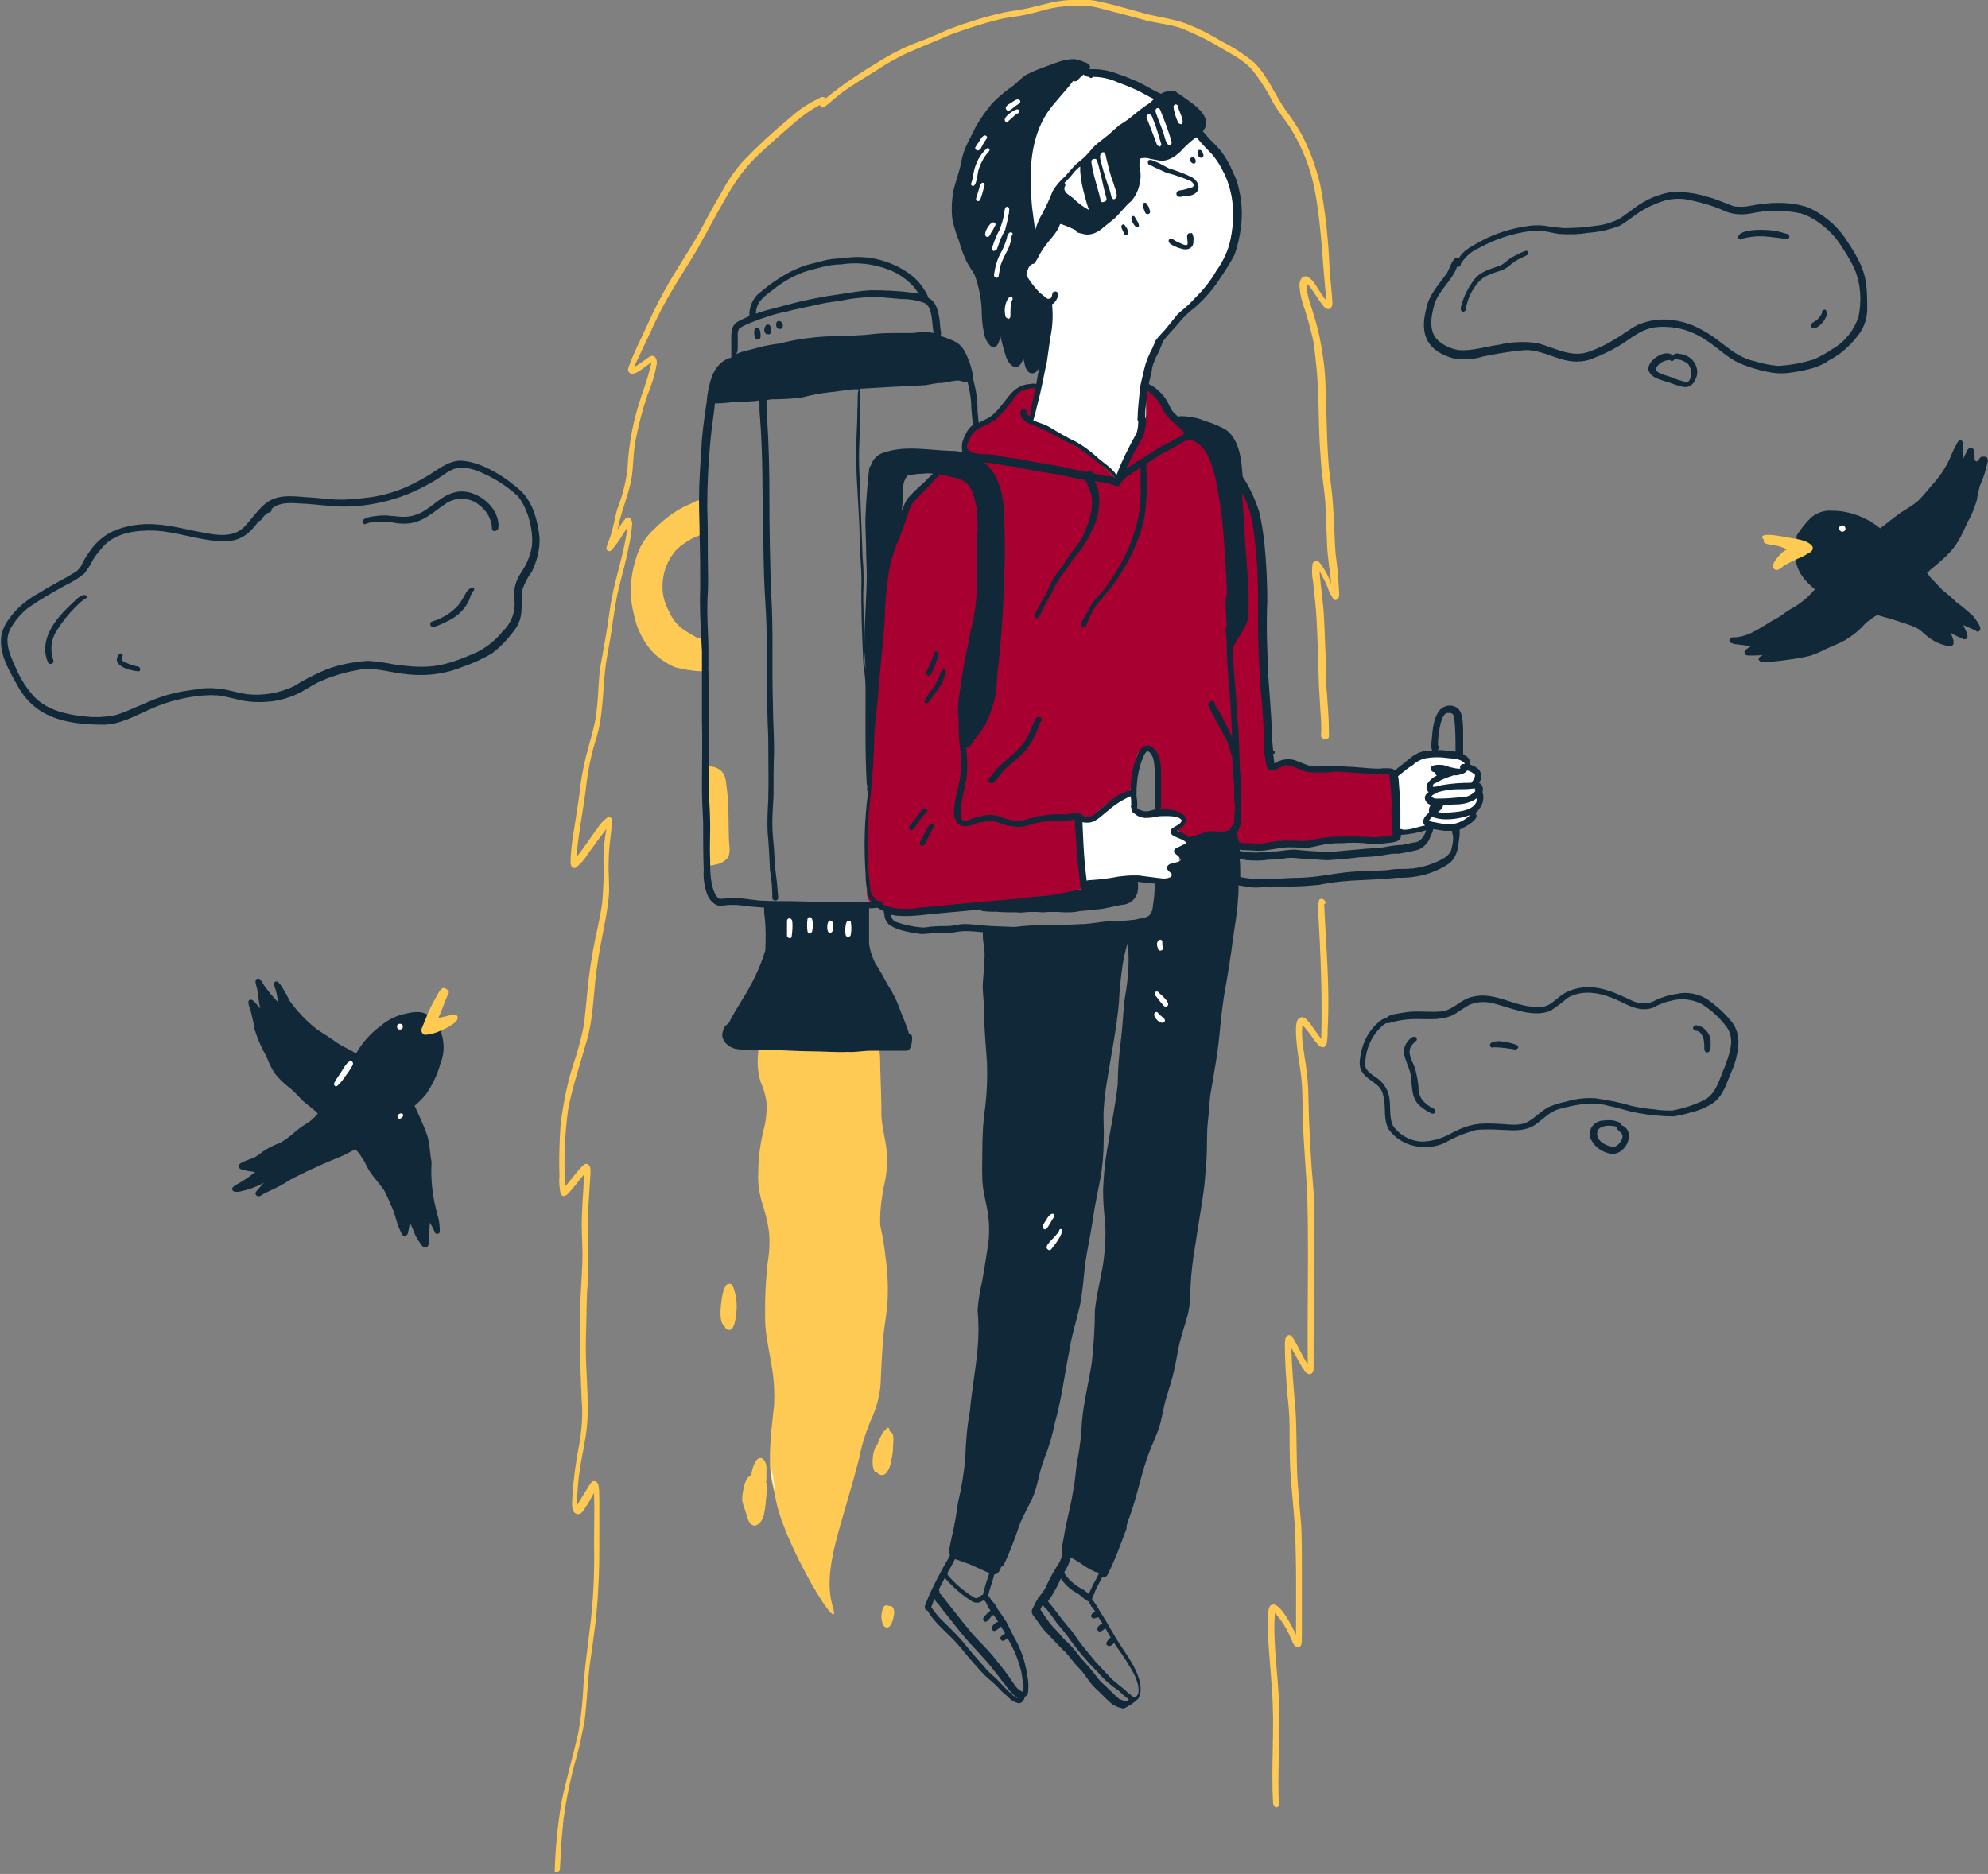 <?xml version="1.0" encoding="utf-8"?>
<!-- Generator: Adobe Illustrator 25.0.0, SVG Export Plug-In . SVG Version: 6.00 Build 0)  -->
<svg version="1.1" id="Layer_1" xmlns="http://www.w3.org/2000/svg" xmlns:xlink="http://www.w3.org/1999/xlink" x="0px" y="0px"
	 viewBox="0 0 339 319.6" style="enable-background:new 0 0 339 319.6;" xml:space="preserve">
<rect x="0" y="0" width="339" height="319.6" fill="#808080" stroke="none"/>
<style type="text/css">
	.st0{fill:#A80131;}
	.st1{fill:#FFFFFF;}
	.st2{fill:#FFCA53;}
	.st3{fill:#112839;}
</style>
<g transform="translate(-1920.671 -587.689)">
	<path class="st0" d="M2105.3,739.2c-3.1,0.9-6.2,1.7-9.3,2.2c-4.8,1-9.7,1.5-14.6,1.7c-4.9,0.2-7.8,1-9.7,0s-3.1-1.3-3.2-3.1
		s0-4.6,0-4.6s0.4-19.9,0.6-20.7s1.5-19.2,1.5-20.2s1.3-11.1,2-13.8c1-3.1,2.6-6,4.7-8.5c1.9-2,2.4-3.6,4.1-4.4s5-0.7,4.8-1.4
		s-1.1-0.8-1.1-1.6s-0.8-1.4,0-2.2s2-1.7,2-1.7c0.8-0.6,1.6-1.2,2.4-1.7c0.8-0.3,1.6-0.8,2.2-1.4c0.6-0.8,1.4-2.2,1.8-2.6
		c0.5-0.6,1.1-1.1,1.8-1.4c0.7-0.1,1.5-0.1,2.2,0c0,0-1,5.7-1,5.7s5.1,2.8,5.5,3s5.3,3.3,5.3,3.3l4,3.8c0,0,2.3-5.7,2.4-5.9
		s1.8-2.6,1.8-3.4c0.1-0.8,0.1-1.6,0-2.4c0-1.3,0.1-2.5,0.3-3.8c0,0,2.3,0.9,3,2s0.8,2.6,1.7,3.1s1.3,0.6,3.1,1.4s7.6,10.2,8.1,10.4
		s2,0.8,2.7,4c0.6,2.8,0.9,5.6,1,8.5c0,1.7-0.2,11,0,12.1s0.8,11.4,0.8,11.4l0.7,9.5l0.4,2.3c0.7-0.5,1.5-0.9,2.4-1
		c0.8,0.1,1.7,0.3,2.5,0.6c0.9,0.4,1.8,0.7,2.8,0.9c1.3-0.1,2.5-0.3,3.7-0.5l3.7,0.5h5.9l0.4,11l-0.4,1h-3.4l-4.9-0.3
		c-1.2,0.2-2.5,0.3-3.7,0.3c-0.7-0.1-2.1,0.6-3.3,0.7s-2.8-0.2-3.9-0.2s-2.7,0.8-3.9,0.7c-1.1,0.1-2.2,0.1-3.3,0
		c-1-0.2-3.3-0.4-3.9-0.5s-4.5-0.5-4.8-0.7s-0.3-0.9-1.2-1.2s-0.8-0.2-1-0.4s-0.7-0.3-0.1-0.6c0.4-0.2,0.8-0.4,1.1-0.8
		c0.4-0.4,0.6-0.5,0.4-1c-0.3-0.7-1.1-1.2-1.9-1.2c-0.7-0.1-1.5-0.1-2.2,0c-0.3,0.1-0.4,0-0.4-0.8s0.3-6.3,0-7.1
		c-0.2-0.8-0.5-1.5-0.9-2.2c-0.3-0.3-0.6-0.9-1.2-0.7c-0.7,0.2-1.2,0.8-1.3,1.5c-0.1,0.8-0.8,3.4-0.8,4.2c-0.1,0.6-0.2,1.3-0.5,1.8
		c-1,0.4-2.1,1-3,1.5c-0.9,0.5-1.7,1.2-2.5,1.9c-0.4,0.5-0.9,0.8-1.5,1c-0.6,0.2-1.2,0.3-1.8,0.3c0,0,0,5,0.2,6.5
		S2105.3,739.2,2105.3,739.2z"/>
	<path class="st1" d="M2104.4,727.1l1,11.6c2-0.8,4-1.1,6.1-1c2.3,0,4.6,0.2,6.9,0.5c1.8,0.4,2.5,1.1,2.6,0s-0.8-2-0.5-2.3
		s1.5-0.4,1.7-0.8s-1.2-0.5,0-1.7s1.4-1.1,1.2-1.6s-0.3-1.3-0.7-1.6s-1.7-1.2-1.7-1.2c0.4-0.2,0.8-0.4,1.2-0.7c0.3-0.3,0-0.9,0-1.1
		s0.2-0.6-0.5-0.7c-0.7,0-1.5,0-2.2,0c-1-0.1-3,0.2-3.4,0s-2.1-0.1-2.1-0.7s0.4-1.7,0-2s-0.6-0.5-0.6-0.5c-1,0-1.9,0.3-2.6,0.9
		c-0.8,0.9-2,2.6-2.8,2.9c-0.8,0.3-1.7,0.5-2.6,0.6C2105,727.7,2104.4,727.1,2104.4,727.1z"/>
	<path class="st1" d="M2158.2,719.7l0.8,10c0,0,1.2-0.1,2.1-0.3s2.5-0.9,3.1-0.9c0.9-0.1,1.9-0.1,2.8,0c0.8,0.1,1.6,0.1,2.4,0
		c0.7,0,1.3-0.4,1.8-0.9c0.3-0.5,0.4-1.1,0.6-1.5s1-1,1-1.7c0.1-0.6,0-1.1-0.2-1.7c-0.3-0.5-0.5-0.9-0.6-1.5c0-0.3,0.8-0.6,0.6-1.2
		s-0.1-0.7-0.8-1.1c-0.6-0.3-1.1-0.7-1.4-1.2c-0.1-0.2,0-0.5-0.8-0.9c-0.6-0.5-1.4-0.7-2.2-0.6c-0.9-0.1-1.9-0.1-2.8,0
		c-0.7-0.1-1.4,0-2.1,0.3c-0.5,0.2-1,0.5-1.4,0.9c-0.5,0.4-0.9,0.7-1.3,1.2C2159.3,719,2158.8,719.4,2158.2,719.7z"/>
	<path class="st1" d="M2111.4,669.4L2111.4,669.4l1.9-4.2c0.2-0.4,2.3-3.9,2.4-4.2c0.2-0.8,0.3-1.6,0.4-2.5c0-0.9,0-3.9,0-4.6
		c0.1-1.7,0.4-3.4,1-5c0.6-1.4,2.7-5.2,3.5-5.9s3.9-3.5,4.6-4.3s3.8-4.7,4.1-5.2s2.3-4.7,2.3-4.7s0.3-4.2,0.4-4.6s-0.4-3.4-0.4-3.7
		s-1.5-3.9-1.5-4.3c-0.5-1.1-1.1-2.1-1.8-3c-0.4-0.5-2.4-2-2.5-2.2s-0.8-0.9-1-1.5s-4.8-4.5-4.8-4.5s-1.2-0.7-2-1.1
		s-4.4-2.5-4.7-2.7c-1.8-0.5-3.6-0.9-5.5-1.2c-1-0.1-2.1-0.1-3.1,0c-0.9,0.1-2.5-0.9-3.8,0.7s-4.8,5.8-5.8,8.8s-0.7,10.3-0.4,12.6
		s1.7,6.8,1.5,8.3c-0.3,1.3-0.7,2.5-1.1,3.8c-0.3,0.9-0.1,2,0.5,2.8c0.6,0.8,1.3,1.4,2.1,1.8c1.1,0.6,2.3,0.6,2.3,0.9
		c-0.4,1.1-0.6,2.2-0.8,3.4c0.1,1.1,0.1,2.2,0,3.3c-0.2,1-0.7,3.3-0.9,4.1c-0.3,0.9-0.5,1.9-0.6,2.9c0,1-0.1,2-0.3,3
		c-0.3,1.2-0.7,3.6-0.7,3.6l3.3,1.1c0,0,2.5,1.2,3.5,1.8c1.5,0.8,3,1.8,4.3,2.8c0.5,0.8,1.2,1.4,1.9,2c0.5,0.4,1.3,0.9,1.3,0.9"/>
	<g transform="translate(1920.671 587.689)">
		<g transform="translate(0 0)">
			<path class="st2" d="M151,214.4c0.4,2.7,0.5,5.5,0.3,8.3c-0.2,2-0.6,3.9-0.7,5.9c-0.2,2.1-0.3,4.2-0.4,6.4c0,2.2-0.5,4.3-1.3,6.3
				c-1.1,2.4-1.9,4.9-2.4,7.4c-2.9,11.5-6.4,18.9-4.5,25.3c1.8,6-7.8-9.7-9.6-17.7c-0.1-0.5-0.2-1-0.3-1.5c-0.3-1.2-0.6-2.4-0.7-3.7
				c0-0.3-0.1-0.7-0.1-1c0-0.9,0-1.8,0-2.6c0.1-2.6,0.4-5.2,0.7-7.8c0.1-2,0-4.1-0.3-6.1c-0.4-2.5-1-5.1-1.2-7.6
				c-0.1-3.5,0-7.1,0.4-10.6c0.7-4.4,0.2-6.6-1.1-10.8c-0.4-1.5-0.6-3.1-0.5-4.6c0-2.3,0.3-4.6,0.8-6.9c0.5-1.7,0.7-3.4,0.6-5.2
				c-0.2-1.2-0.5-2.3-1-3.4c-0.5-1.6-0.6-3.4-0.4-5.1c0-0.2,0-0.3,0-0.5c0.1-1.5,0.3-2.9,0.6-4.4c0.1-0.3,0.1-0.5,0.2-0.8
				c0.1-0.4,0.4-0.8,0.8-0.7c0.3,0.1,0.5,0.4,0.5,0.7c0,0,0,0.1,0,0.1c-0.2,0.4-0.3,0.9-0.4,1.3c0.7-0.4,1.5-0.6,2.4-0.6
				c3.6-0.6,7.1-0.9,10.7-0.9c0.9-0.1,1.8-0.2,2.7-0.4c0.5-0.1,0.9-0.1,1.4,0c0,0,0,0,0,0c0.1-0.2,0.3-0.2,0.5-0.2
				c0.2,0.1,0.4,0.3,0.5,0.6c0.1,0.1,0.2,0.2,0.2,0.3c0.1,0.6,0.1,1.2,0.1,1.7c0.2,1.3,0.4,2.6,0.5,3.9c0.1,0.9,0.1,1.7,0.1,2.6
				c0.1,2.7,0.2,5.5,0.2,8.2c0.1,2,0.7,4,0.9,6c0.2,2,0,4.1-0.5,6.1c-0.4,2.2-0.7,4.4-0.6,6.6C150.5,210.7,150.8,212.5,151,214.4z"
				/>
			<path class="st3" d="M184.9,10.6c1.2,0.3,1.3,1.1,0.3,1.8c-0.6,0.4-1.1,0.9-1.6,1.4c-0.2,0.1-0.4,0.1-0.6,0
				c-1.4,1.9-3.1,3.5-4.4,5.4c-2.9,4.4-3.1,9.9-2.7,15c0.2,3.7,1.7,7.9-0.4,11.3c-0.2,0.3-0.3,0.7-0.4,1c-0.1,0.2-0.1,0.4,0,0.6
				c0.6,0.9,1.2,1.8,2,2.6c0.5,0.6,1.3,0.9,1.7,1.6c0.4,1,0.6,2.1,0.4,3.2c-0.1,0.9-0.1,1.8-0.2,2.7c-0.2,1-0.5,2-0.9,3
				c-0.4,1.1-0.9,4-2.5,3.4c-0.4-0.3-0.7-0.7-0.8-1.2c-0.1-0.4-0.2-0.9-0.3-1.3c-0.2,0.6-0.5,1.3-1.1,1.5c-0.9,0.1-1.5-0.9-1.8-1.6
				c-0.4-1.2-0.7-2.4-1-3.6c-0.2,0.8-0.6,2.4-1.7,1.6c-0.6-0.6-1-1.4-1.1-2.2c-0.3-1.3-0.4-2.7-0.4-4c-0.1-2-0.5-4-1.2-5.9
				c-0.5-0.9-1.2-1.8-1.6-2.8c-0.5-1-0.8-2.1-1.1-3.1c-0.5-1.2-0.8-2.3-1.1-3.6c-0.2-1.7-0.1-3.3,0.2-5c0.4-1.6,1-3.1,1.3-4.7
				c0.2-1.1,0.5-2.1,1-3.1c0.5-1,1-2,1.5-3c0.8-1.4,1.8-2.8,2.8-4c0.9-0.9,1.8-1.7,2.9-2.5c1.1-0.7,1.8-1.6,2.8-2.3
				c1-0.5,1.9-0.9,3-1.3c1.8-0.6,3.5-1.5,5.4-1.4C183.9,10.2,184.5,10.4,184.9,10.6z"/>
			<path class="st2" d="M124.3,143.1c-0.1-2.6,0-5.4-0.3-8.1c-0.2-1.2-0.1-2.5-0.9-3.4c-0.6-0.6-1.4-0.9-2.2-0.9
				c-0.2,0-0.4,0-0.6,0.1c-0.3,0.2-0.3,0.5-0.2,0.7c0.1,0.1,0.1,0.2,0.2,0.2c-0.2,1.5-0.2,3-0.1,4.5c0.1,1.9,0.1,3.8,0.1,5.8
				c0,1,0,1.9,0,2.9c0,0.5,0,1,0.1,1.6c0,0.4,0,0.9,0.5,1.1c0.1,0,0.2,0,0.2,0c0.4,0,0.7-0.1,1.1-0.2c0.7-0.1,1.3-0.5,1.8-1
				C124.7,145.5,124.3,144.1,124.3,143.1z M121.4,146.4L121.4,146.4L121.4,146.4c0-0.1,0-0.1,0-0.2
				C121.4,146.3,121.5,146.3,121.4,146.4L121.4,146.4C121.4,146.4,121.4,146.4,121.4,146.4z M122.3,146.1c0,0,0-0.1,0-0.1
				c0,0,0,0,0,0c0,0,0,0,0.1,0.1C122.4,146.1,122.4,146.1,122.3,146.1L122.3,146.1z"/>
			<path class="st2" d="M120.2,109.6c0.3,0.2,0.6,0.5,0.4,0.8c-0.1,0.1-0.2,0.2-0.3,0.2c0,0.3,0,0.6,0.1,0.9c0,0.6,0,1.1,0,1.7
				c0,0,0,0,0,0.1l0.1,0c0.3,0.2,0.4,0.6,0.2,0.9c-0.1,0.2-0.4,0.3-0.7,0.3c-1.6,0-3.3-0.3-4.9-0.7c-0.7-0.3-1.4-0.7-2-1.1
				c-0.9-0.6-1.7-1.3-2.4-2.2c-1.3-1.7-2.2-3.6-2.6-5.7c-0.7-2.6-0.7-5.3-0.1-7.9c0.7-2.9,1.4-4.7,3.7-6.8c1.5-1.5,3.2-2.8,5-3.7
				c0.6-0.3,1.2-0.5,1.7-0.8c0.4-0.2,1-0.5,1.2,0c0.1,0.2,0.1,0.5-0.1,0.6c0.3,0.2,0.4,0.8,0.4,1.2c0,1,0.2,2.1,0.1,3.1
				c0,0.4-0.3,0.8-0.7,0.8c0,0,0,0,0,0c-0.3,0.1-0.7,0.3-1,0.4c-1,0.5-2,1.2-2.8,1.9c-1.8,1.9-2.7,4.5-2.5,7.2
				c0.1,1.2,0.5,2.4,1.1,3.5c1.2,2.7,2.8,3.3,5,4.6c0.3-0.2,0.6,0,0.8,0.2c0,0,0,0.1,0.1,0.1C120.2,109.6,120.2,109.6,120.2,109.6z"
				/>
			<path class="st2" d="M130.7,250.3c0-0.8-0.6-2.2-1.6-1.4c-0.6,0.8-0.9,1.8-1,2.8c-1.1-0.1-1.7,3.6-1.5,4.4
				c0.2,0.9,0.6,1.7,0.8,2.6c0.2,0.6,0.5,1.5,1.3,1.5c1.7-0.3,1.8-3.1,1.9-4.5l0-0.7c0-0.7,0-1.3,0-2
				C130.7,252.1,130.7,251.2,130.7,250.3z M128.8,259.1c0-0.1-0.1-0.1-0.1-0.2c-0.3-0.9-0.4-1.9-0.8-2.8c-0.2-1-0.1-2,0.3-2.9
				c0.2,0.2,0.5,0.2,0.7,0c0.1-0.1,0.1-0.1,0.1-0.2c0.3-1,0.3-2.1,0.7-3.1c0.1,1.2,0.1,2.5,0.1,3.7c-0.1,1.6,0.2,4-0.8,5.3
				C128.9,259.1,128.8,259.1,128.8,259.1L128.8,259.1z"/>
			<path class="st2" d="M149.4,251.1c-1.1-0.2-0.6-5.5,0.8-4.8c0.4-0.2,0.9,0.2,0.5,0.6c-0.1,1,0.3,2.1-0.2,2.9
				C150.3,250.4,150,251.2,149.4,251.1z"/>
			<path class="st2" d="M152.4,275.6c-0.1,0.8-0.7,2.7-1.7,1.7c-0.4-0.7-0.5-1.6-0.3-2.4c0.1-0.7,0.4-1.4,1.2-1
				C152.5,273.8,152.6,275,152.4,275.6z"/>
			<path class="st2" d="M149.7,251.3c-1.2-1.2-0.5-3.1-0.2-4.5c0.2-0.8,0.5-1.5,0.9-2.2c0.1-0.3,0.4-0.6,0.7-0.8
				c0-0.2,0.1-0.3,0.3-0.3c0.3,0,0.3,0.4,0.3,0.6c0.9,0.3,0.6,1.6,0.6,2.4c0,0.8-0.1,1.7-0.3,2.5C151.9,250,151.1,252.4,149.7,251.3
				z"/>
			<path class="st2" d="M125.6,223.5c-0.1,0.9-0.3,4.2-1.8,3.1c-0.1-0.1-0.2-0.3-0.3-0.5c-1.1-0.6-0.5-4.6-0.2-5.7
				c0.1-0.5,0.3-0.9,0.6-1.3c0.3-0.2,0.7-0.2,0.9,0c0.1,0.1,0.1,0.2,0.2,0.3C125.5,220.8,125.7,222.1,125.6,223.5z"/>
			<path class="st2" d="M130.8,253.6c0,0.4-0.1,0.9-0.1,1.3c-0.1,0.8-0.2,1.5-0.3,2.3c-0.1,0.4-0.2,0.8-0.2,1.2
				c0,0.2-0.3,0.4-0.5,0.4c0,0,0,0,0,0c-0.2,0.2-0.4,0.3-0.7,0.2c0,0-0.1,0-0.1,0c0,0-0.1,0-0.1,0c-0.5-0.3-0.9-0.8-0.9-1.4
				c-1.4-1.4-0.7-3.8,0.5-5.1c0.1-0.9,0.5-1.8,1-2.5c0.3-0.3,0.7-0.2,0.9,0c0.1,0.1,0.2,0.2,0.2,0.4c0.1,0.8,0.2,1.6,0.1,2.5
				c0.1,0,0.2,0.1,0.2,0.2C130.8,253.2,130.9,253.4,130.8,253.6z"/>
			<path class="st2" d="M94.6,319c0.1-3.8,0.5-7.6,1.1-11.4c0.8-4,2-8,2.9-12c0.5-2.8,0.8-5.6,0.9-8.4c0.3-3.2,0.7-6.4,1.1-9.6
				c0.6-4.7,0.8-9.5,0.7-14.2c0-2.9,0.1-5.9,0-8.8c-0.5,0.9-1,1.8-1.6,2.7c-0.3,0.5-0.7,1.1-1.4,0.9c-1-0.4-0.7-2-0.7-2.9
				c0.2-3.1,0.6-6.1,1.2-9.1c0.4-2.4,0.6-4.8,0.4-7.2c-0.2-4.8-0.4-9.5-0.3-14.3c0-3.1,0.3-6.2,0.4-9.3c0.1-2.2-0.1-4.4-0.1-6.5
				c0-2.9,0.3-5.7,0.4-8.6c-0.8,0.9-1.5,1.9-2.3,2.8c-0.4,0.5-1.2,1.4-1.7,0.5c-0.2-1-0.3-2-0.2-3c-0.1-3,0-5.9,0.2-8.9
				c0.5-3.9,1.3-7.8,2.6-11.5c0.5-1.7,1-3.4,1.3-5.1c0.3-1.8,0.4-3.6,0.6-5.4c0.2-2.3,0.5-4.6,0.9-6.9c0.5-3,1.3-5.9,1.7-8.9
				c0.2-2.5,0.3-4.9,0.2-7.4c0-1.7,0.2-3.4,0.5-5.1c-1.1,1.4-2.1,2.8-3.2,4.3c-0.5,0.9-1.2,1.6-2,2.3c-0.6,0.2-0.9-0.3-0.9-0.9
				c0-1,0.1-2,0.2-3c0.4-2.9,0.9-5.7,1.3-8.6c0.2-2.2,0.6-4.3,1.1-6.4c0.7-2.8,1.7-5.6,1.9-8.5c0.3-2.4,0.2-4.6,0.6-7
				c0.3-1.7,0.6-3.4,0.9-5.1c0.4-2.1,0.6-4.3,1-6.4c0.8-4.1,2.2-8.1,2.7-12.2c-0.8,1.3-1.6,2.6-2.5,3.7c-0.1,0.1-0.2,0.2-0.3,0.3
				c-0.2,0.2-0.5,0.1-0.7-0.1c-0.1-0.1-0.1-0.2-0.1-0.3c0.1-0.5,0.3-1,0.5-1.5c0.6-1.6,0.9-3.4,1.3-5c0.9-2.3,1.5-4.6,1.8-7
				c0.2-4.5,1.1-8.9,2.6-13.1c0.6-1.7,1.1-3.4,1.5-5.1c-0.9,0.5-2.7,2.3-3.6,1.9c-0.4-0.2-0.5-0.7-0.3-1.1c0.9-2.5,2.1-4.8,3.2-7.2
				c1.1-2.5,2.4-5,3.8-7.4c1.5-2.6,3.2-5.1,4.7-7.7c1.4-2.6,2.7-5.1,4.2-7.6c1-1.9,2.2-3.6,3.6-5.2c2.5-2.6,5.2-5.1,8-7.4
				c1.6-1.5,3.4-2.6,5.3-3.5c0.4-0.2,1.1,0.1,0.8,0.7c-0.1,0.1-0.2,0.2-0.4,0.3c-0.2,0.1-0.4,0.2-0.6,0.3c-1.5,0.8-2.9,1.8-4.2,2.9
				c-2.3,2-4.6,4-6.8,6.1c-2,2-3.6,4.3-5,6.8c-1.7,2.9-3.2,5.8-4.9,8.8c-1.7,2.9-3.6,5.7-5.2,8.6c-1.4,2.4-2.5,5-3.7,7.5
				c-0.6,1.3-1.3,2.7-1.9,4c1-0.5,1.8-1.2,2.7-1.8c0.8-0.4,1.3,0.4,1.2,1.2c-0.3,1.9-0.9,3.7-1.6,5.4c-0.8,2.3-1.4,4.7-1.9,7.1
				c-0.6,2.5-0.4,5.1-0.9,7.6c-0.6,2.8-1.8,5.5-2.3,8.3c0.4-0.7,0.9-1.4,1.4-2c0.2-0.2,0.5-0.2,0.7-0.1c0.3,0.3,0.4,0.7,0.4,1
				c-0.1,1.4-0.3,2.7-0.6,4c-0.5,2.7-1.3,5.3-1.9,7.9c-0.5,2.5-0.8,5-1.2,7.5c-0.2,1.3-0.5,2.7-0.7,4c-0.7,4.6-0.4,9.4-1.9,13.8
				c-0.8,2.6-1.3,5.3-1.6,8.1c-0.5,3.9-1.3,7.7-1.6,11.6c1.3-1.6,2.4-3.4,3.7-5.1c0.4-0.7,1-1.2,1.6-1.7c0.3-0.1,0.7,0,0.8,0.4
				c0,0.1,0.1,0.2,0,0.3c-0.2,2.2-0.6,4.5-0.6,6.7c-0.1,2.1,0.2,4.2,0,6.3c-0.4,3.8-1.4,7.5-1.9,11.2c-0.7,4.2-0.6,8.5-1.7,12.7
				c-1.1,4-2.5,8-3.3,12.1c-0.6,4.4-0.8,8.8-0.5,13.2c1.1-1.2,2-2.6,3.2-3.7c0.3-0.2,0.7-0.1,0.9,0.2c0,0,0,0.1,0.1,0.1
				c0.1,0.4,0.1,0.8,0.1,1.2c-0.2,3.3-0.5,6.6-0.4,9.8c0.1,3.5,0.1,7.1-0.2,10.6c-0.1,2.8-0.1,5.5-0.2,8.3
				c-0.1,4.8,0.6,9.6,0.2,14.3c-0.2,2.4-0.8,4.8-1.2,7.3c-0.3,2.1-0.5,4.2-0.5,6.3c0.7-1.1,1.4-2.3,2.1-3.4c0.2-0.3,0.4-0.7,0.8-0.7
				c1.1,0,0.8,2.1,0.9,2.9c0,2.2,0,4.5,0,6.7c0,3,0,6.1-0.2,9.1c-0.2,4.2-0.8,8.3-1.4,12.4c-0.4,3.2-0.5,6.5-0.9,9.7
				c-0.4,2.1-0.8,4.2-1.4,6.3c-1,3.5-1.7,7-2.2,10.5c-0.2,2.1-0.4,4.1-0.5,6.2c0,0.8-0.1,1.6-0.1,2.3c0,0.3-0.3,0.6-0.6,0.6
				S94.6,319.3,94.6,319L94.6,319L94.6,319z"/>
			<path class="st2" d="M225.5,125.9c-0.4-0.3-0.2-0.8-0.2-1.2c0-0.9,0-1.9-0.1-2.8c-0.1-1.7-0.2-3.4-0.3-5.1
				c-0.1-3.8-0.2-7.5-0.4-11.3c-0.1-2.1-0.4-4.3-0.6-6.4c-0.2-0.9-0.2-1.9-0.1-2.8c0-0.4,0.4-0.7,0.8-0.6c0.1,0,0.2,0.1,0.3,0.1
				c0.9,1.1,1.6,2.4,2.1,3.8c-0.2-2.2-0.6-4.4-0.7-6.6c-0.1-2.4-0.2-4.8-0.3-7.3c-0.2-2.6-0.7-5.2-0.8-7.8c-0.3-3.5-0.3-7-0.4-10.4
				c-0.1-3.1-0.4-6.1-0.8-9.1c-0.4-1.9-0.9-3.7-1.5-5.6c-0.5-1.3-0.8-2.6-0.9-3.9c-0.1-0.8,0.3-2.1,1.4-1.7c0.6,0.4,1.1,0.9,1.4,1.5
				c0.6,0.9,1.1,1.8,1.8,2.6c-0.7-6.1-0.8-12.2-1.9-18.3c-0.7-4.1-2.2-7.9-4.4-11.4c-0.9-1.3-1.9-2.6-2.7-3.9c-1-2-2.2-3.9-3.6-5.7
				c-1.5-1.8-3.7-2.8-5.7-4c-2.1-1.3-4.3-2.3-6.5-3.2c-1.8-0.6-3.7-0.8-5.5-1.2c-2-0.5-4-1.1-6.1-1.6c-1.2-0.3-2.4-0.7-3.6-0.9
				c-0.8-0.1-1.7-0.1-2.5-0.1c-1.5,0-3,0.1-4.4,0.4c-1.3,0.3-2.6,0.7-3.9,1c-1.6,0.4-3.3,0.5-5,0.9c-2.8,0.7-5.6,1.6-8.3,2.6
				c-2.4,1-4.7,2-7.1,3c-2,0.9-3.9,2-5.7,3.2c-1.9,1.2-3.8,2.3-5.6,3.6c-1.1,0.8-2.1,1.8-3.2,2.6l0,0c-0.2,0.1-0.5,0-0.6-0.2
				c-0.1-0.1-0.1-0.3,0-0.4c0.1-0.2,0.3-0.4,0.6-0.6c0.7-0.7,1.5-1.3,2.3-1.9c2.1-1.6,4.3-3,6.6-4.4c2.2-1.4,4.6-2.7,7.1-3.6
				c1.9-0.7,3.7-1.5,5.5-2.3c3-1.1,6.1-2.1,9.3-2.8c1-0.2,2-0.3,3-0.5c2.8-0.5,5.6-1.6,8.5-1.6c1.3-0.1,2.6-0.1,3.9,0.1
				c2.5,0.5,4.9,1.2,7.4,1.9c2.9,0.9,5.9,1.1,8.6,2.2c2,0.8,3.9,1.8,5.7,2.9c2,1,3.8,2.2,5.5,3.6c2.3,2.3,3.5,5.5,5.4,8.2
				c1,1.3,1.9,2.7,2.7,4.1c1.4,2.7,2.4,5.5,3.1,8.4c0.9,4.6,1.4,9.3,1.6,14c0.1,2,0.4,4.1,0.5,6.1c0.1,1.2-0.8,1.7-1.6,0.6
				c-1-1.2-1.7-2.7-2.8-3.8c0,1.2,0.2,2.3,0.6,3.4c0.6,1.9,1.2,3.8,1.6,5.7c0.5,2.5,0.9,5.1,1,7.7c0.2,4.4,0.2,8.9,0.5,13.3
				c0.1,1.8,0.4,3.6,0.6,5.4c0.2,1.9,0.3,3.8,0.4,5.7c0.1,2.1,0.1,4.1,0.4,6.2c0.2,1.5,0.3,3,0.4,4.5c0,0.6,0.3,1.8-0.4,2.1
				c-0.2,0.1-0.4,0-0.5-0.1c-0.4-0.6-0.8-1.3-1-2c-0.4-1-0.9-1.9-1.4-2.8c0.2,2.8,0.7,5.6,0.8,8.4c0.1,2.5,0.2,5,0.3,7.5
				c0,1.7,0,3.6,0.2,5.3c0.1,1.9,0.3,3.7,0.3,5.6c0,0.3,0,0.5,0,0.8c0,0.3,0.1,0.6-0.1,0.9C226.1,126.1,225.7,126.1,225.5,125.9z"/>
			<path class="st2" d="M217.1,307.7c-0.4-6.4,0.3-12.9-0.2-19.4c-0.2-3.5-0.6-6.9-0.7-10.4c0-0.8,0-1.5,0-2.3
				c0-0.5,0.1-1.1,0.3-1.6c1.4-1.8,4,3.8,4.5,4.8c0-6.1,0.1-12.3-0.2-18.4c-0.2-3.3-0.6-6.6-0.8-10c-0.1-2.4-0.1-4.9-0.1-7.3
				c0-1.8-0.2-3.7-0.4-5.5c-0.2-2.7-0.4-5.5-0.4-8.2c0-0.5,0-1,0.2-1.4c0.2-0.3,0.6-0.4,0.9-0.2c0.1,0,0.1,0.1,0.1,0.1
				c1,1.5,1.7,3.3,2.7,4.8c-0.1-9.8,0.2-19.6-0.1-29.4c-0.3-5.2-0.8-10.5-0.8-15.7c0-1.6-0.1-3.1-0.3-4.7c-0.3-2.1-0.7-4.3-0.8-6.5
				c0-0.9-0.2-3.1,1.2-2.9c0.3,0.1,0.6,0.3,0.8,0.6c0.9,1,1.5,2.1,2.3,3.1c0.2-7.2-0.1-14.4-0.5-21.5c-0.1-0.7,0-1.4,0.1-2.1
				c0.1-0.2,0.2-0.3,0.4-0.3c0.4-0.1,1.1,0.7,0.5,0.9c0.3,7.1,1,14.1,0.6,21.2c0,0.7,0,1.4-0.1,2.1c0,0.4-0.2,1.1-0.7,1.1
				c-0.7,0-1-0.7-1.4-1.1c-0.6-0.9-1.3-1.8-2.1-2.7c-0.3,2.3,0.3,4.7,0.6,7c0.2,1.6,0.4,3.2,0.4,4.8c0.1,5.6,0.4,11.1,0.9,16.7
				c0.2,4.1,0.1,8.2,0.1,12.2c0,4.9-0.1,9.8-0.1,14.7c0,0.8,0,1.6,0,2.4c0,0.6,0.1,1.3-0.4,1.7c-0.8,0.3-1.2-0.7-1.6-1.2
				c-0.6-1.1-1.2-2.1-1.8-3.2c0.1,3.5,0.4,6.9,0.7,10.4c0.3,4.3,0.1,8.5,0.4,12.8c0.2,2.4,0.4,4.8,0.6,7.2c0.1,2.4,0.1,4.9,0.1,7.3
				c0,3.7,0,7.4,0,11.1c-0.1,0.7,0.3,2.5-0.9,2.2c-0.6-0.3-0.7-1-1-1.5c-0.6-1.6-1.6-3.1-2.7-4.3c-0.4,5.2,0.6,10.5,0.7,15.7
				c0.2,4.4-0.1,8.8-0.1,13.2c0,1.3,0,2.5,0.1,3.8c0,0.3-0.3,0.5-0.6,0.5C217.3,308,217.2,307.9,217.1,307.7z"/>
			<path class="st3" d="M203.4,31.9c0.4-0.4-0.1-0.9-0.5-1.1c-1.3-0.5-2.6-1-3.9-1.3c-0.7-0.3-1.5-0.7-2.2-1
				c-0.3-0.2-0.6-0.3-0.9-0.4c-0.2-0.2-0.2-0.5-0.1-0.7c0.1-0.1,0.1-0.1,0.2-0.1c0.3-0.1,0.6,0.1,0.9,0.2c0.8,0.3,1.6,0.8,2.4,1.2
				c1.3,0.4,2.6,0.9,3.9,1.5c1.7,1,1.6,2.9-0.5,3.2c-0.3,0.1-0.7,0.1-1,0.1c-0.4,0.1-1,0.2-1.1-0.4c0-0.7,0.7-0.6,1.1-0.7
				C202.4,32.2,202.9,32.1,203.4,31.9z"/>
			<path class="st3" d="M203.3,39.8c0.2,0.4,0.3,0.9,0.2,1.3c0.1,1.2-1,1.7-2.1,1.3c-0.4-0.1-0.7-0.2-1.1-0.4
				c-0.4-0.2-0.9-0.4-1-0.8c-0.1-0.2,0.1-0.5,0.3-0.5c0.1,0,0.3,0,0.4,0.1c0.3,0.2,0.6,0.4,0.9,0.5c0.4,0.2,0.8,0.4,1.2,0.5
				c0.1,0,0.3,0,0.4-0.1c0.1-0.6-0.2-1.2,0-1.7c0.1-0.2,0.3-0.3,0.5-0.2C203.2,39.7,203.2,39.7,203.3,39.8z"/>
			<path class="st3" d="M192.4,39.6c0,0.2-0.1,0.4-0.3,0.5c-0.2,0-0.3,0-0.4-0.2c-0.1-0.2-0.2-0.5-0.3-0.7c-0.1-0.2-0.3-0.6-0.1-0.8
				c0.1-0.1,0.3-0.2,0.4-0.1c0.1,0.1,0.2,0.2,0.2,0.3C192.2,38.9,192.3,39.2,192.4,39.6z"/>
			<path class="st3" d="M193.5,37c0.2,0.4,1,1.4,0.6,1.7c-0.2,0.1-0.4,0.1-0.5-0.1c-0.3-0.3-1-1.4-0.5-1.7
				C193.2,36.8,193.4,36.8,193.5,37z"/>
			<path class="st3" d="M196.1,36c0.1,0.2-0.1,0.5-0.3,0.5c-0.2,0-0.4,0-0.5-0.2c-0.1-0.4-0.8-1.5-0.2-1.7c0.3-0.1,0.5,0.1,0.6,0.4
				C195.9,35.2,196,35.6,196.1,36z"/>
			<path class="st3" d="M203.9,27.5c0,0.2-0.1,0.4-0.3,0.4c-0.1,0-0.2,0-0.3-0.1c-0.4-0.2-0.6-0.8,0-1
				C203.7,26.8,203.9,27.2,203.9,27.5z"/>
			<path class="st3" d="M205.2,26.4c0.1,0.2-0.1,0.5-0.3,0.5c-0.2,0-0.4,0-0.5-0.2c-0.1-0.3-0.4-0.9,0-1.1
				C204.9,25.4,205.1,26,205.2,26.4z"/>
			<path class="st3" d="M159.6,111.1c0.5,0,0.4,0.8,0.3,1.1c-0.3,0.9-0.7,1.9-1.1,2.8c-0.1,0.2-0.4,0.3-0.6,0.2
				c-0.6-0.3,0.1-1.2,0.3-1.7c0.3-0.7,0.6-1.4,0.8-2.2C159.3,111.2,159.4,111.1,159.6,111.1z"/>
			<path class="st3" d="M160.8,114.2c0.5-0.2,0.6,0.4,0.4,0.7c-0.3,1.3-1,2.5-1.9,3.5c-0.3,0.5-0.6,0.9-1,1.4
				c-0.1,0.2-0.3,0.2-0.5,0.1c-0.2-0.1-0.2-0.3-0.1-0.5c0,0,0,0,0,0c0.3-0.5,0.6-1,1-1.5c0.6-0.7,1-1.5,1.4-2.4
				C160.3,115.2,160.3,114.5,160.8,114.2z"/>
			<path class="st3" d="M158,138c0.2,0.1,0.2,0.3,0.1,0.4c0,0,0,0,0,0c-0.7,0.7-1.3,1.5-1.8,2.3c-0.3,0.3-0.6,1.1-1.1,0.8
				c-0.2-0.1-0.3-0.4-0.1-0.6c0.4-0.6,0.9-1.1,1.3-1.7C156.8,138.9,157.3,137.5,158,138z"/>
			<path class="st3" d="M159.3,140.6c0.1,0.1,0.1,0.3-0.1,0.5c-0.6,0.9-1,1.9-1.5,2.9c-0.1,0.2-0.4,0.3-0.6,0.2
				c-0.6-0.3,0-0.9,0.2-1.3c0.3-0.6,0.6-1.2,0.9-1.8C158.5,140.7,159,140.2,159.3,140.6z"/>
			<path class="st3" d="M168.8,133.5c-0.3-0.2-0.3-0.5-0.1-0.8c0.6-0.7,1.2-1.5,1.9-2.2c1.4-1.3,3-2.4,4.1-4c0.6-1,1.1-2,1.5-3.1
				c0.2-0.5,0.6-1.5,1.3-1c0.2,0.2,0.2,0.5,0,0.7c0,0,0,0-0.1,0c-0.5,1.8-1.4,3.4-2.5,4.9c-1,1-2,1.9-3.1,2.8
				c-0.5,0.4-0.9,0.9-1.3,1.4c-0.3,0.4-0.6,0.8-0.9,1.1C169.4,133.6,169,133.7,168.8,133.5z"/>
			<path class="st3" d="M128.7,57.5c-0.1-0.5-0.3-1.7,0.5-1.6c0.5,0.1,0.5,1.1,0.5,1.5c0,0.3-0.2,0.5-0.5,0.5
				C128.9,57.9,128.7,57.8,128.7,57.5z"/>
			<path class="st3" d="M130.5,56.8c-0.3-0.4-0.2-1,0.2-1.4c0.7-0.3,0.9,0.7,0.8,1.2c0,0.3-0.3,0.5-0.6,0.4
				C130.7,57,130.6,57,130.5,56.8z"/>
			<path class="st3" d="M132.5,55.9c-0.3-0.5-0.2-1.4,0.6-1.1c0.3,0.2,0.4,0.5,0.4,0.8c0,0.3-0.2,0.5-0.5,0.5
				C132.7,56.1,132.5,56,132.5,55.9z"/>
			<path class="st3" d="M252.8,135.1c0.2-0.6,0-1.3-0.6-1.6c0.5-0.6,0.5-1.4,0.1-2.1c-0.4-0.5-1-0.8-1.6-1c0.1-0.5-0.2-1.1-0.6-1.4
				c-0.2-0.1-0.4-0.3-0.6-0.4c0-0.1,0-0.1,0-0.2c0-1.4,0-2.7,0-4.1c-0.1-1.2,0-2.6-0.9-3.5c-0.9-0.7-2.2-0.6-3,0.2
				c-1.3,1.5-1.3,3.7-1.5,5.6c-0.1,0.4-0.1,0.9,0.1,1.3c0,0,0,0,0,0.1c-2.1,0-3,0.6-4.7,2.1c-0.5,0.4-1.1,0.8-1.6,1.3
				c-0.1-0.1-0.3-0.2-0.5-0.3c-0.7-0.1-1.5-0.1-2.2,0c-1.5,0-3-0.2-4.5-0.3c-0.8,0-1.7-0.1-2.5-0.2c-1.5,0-2.9,0.2-4.4,0.1
				c-1.3-0.2-2.4-1-3.7-1.2c-1-0.1-2,0.2-2.8,0.7c0-0.3-0.1-0.7-0.1-1c0-0.2-0.1-0.3-0.1-0.5c0,0,0-0.1,0-0.1c0.2,0,0.3-0.2,0.3-0.3
				c0-0.2-0.2-0.3-0.3-0.3l0,0c-0.1-1-0.2-2-0.2-3c-0.1-3.1-0.4-6.2-0.6-9.3c-0.2-4.4-0.4-8.7-0.2-13.1c0-2.6-0.1-5.2-0.3-7.8
				c-0.2-2.6-0.5-5.1-1.1-7.6c-0.7-2.1-1.6-4.1-2.8-5.9c-0.2-2.9-0.5-6.1-2.7-7.9c-1.1-0.7-2.4-1.2-3.7-1.6
				c-1.1-0.5-2.3-0.7-3.5-0.8c-0.3,0-0.8-0.1-1.1,0.1c-0.3-0.3-0.6-0.6-0.9-0.9c-0.5-0.6-0.7-1.4-1.1-2c-0.4-0.6-0.9-1.2-1.5-1.7
				c-0.4-0.4-0.9-0.7-1.5-1c0-0.2,0.1-0.3,0.1-0.5c0.2-0.8,0.4-1.6,0.5-2.4c0.2-0.7,0.5-1.5,0.9-2.2c0.4-0.7,0.6-1.5,1-2.3
				c0.8-1.1,1.8-2,2.6-3c0.8-1,1.7-1.9,2.7-2.6c1.7-1.5,3.2-3.2,4.4-5.1c0.9-1.3,1.7-2.6,2.4-3.9c0.4-1.1,0.7-2.3,0.9-3.4
				c0.5-2.6,0.5-5.2-0.1-7.7c-0.2-1-0.5-2-1-2.9c-0.6-1.5-1.4-2.9-2.4-4.1c-0.7-0.8-1.5-1.5-2.1-2.2c-0.1-0.2-0.4-0.5-0.7-0.8
				c0.4-0.5,0.7-1.1,0.6-1.8c-0.4-1.4-1.6-2.4-2.7-3.2c-0.7-0.5-1.4-1-2.1-1.5c0,0-0.1,0-0.1,0c-0.2-0.3-0.5-0.4-0.8-0.4
				c-0.7,0-1.4,0.1-2,0.5c-0.3-0.1-0.6-0.3-0.9-0.4c-1.3-0.7-2.6-1.5-3.9-2c-0.9-0.4-1.7-0.7-2.6-1c-1.3-0.5-2.7-0.8-4.1-0.8
				c-0.2,0-0.3,0-0.5,0c-0.5,0-1,0-1.2,0.5c-0.1,0.2,0,0.5,0.2,0.6c0.2,0.1,0.4,0.2,0.7,0.2c0.1,0.1,0.2,0.2,0.3,0.2
				c0.1,0,0.3,0,0.3-0.2c1.4,0,2.9,0.3,4.2,0.9c1.1,0.4,2.1,0.8,3.2,1.3s2,1.1,3.1,1.6c-0.3,0.2-0.5,0.5-0.8,0.7
				c-1.1,0.7-2.2,1.6-3.3,2.5c-0.6,0.5-1.3,0.9-1.9,1.3c-0.6,0.5-1.2,1.1-1.8,1.6c-0.6,0.5-1.3,1-1.9,1.5c-0.6,0.5-1.1,1.1-1.6,1.7
				c-0.6,0.7-1.3,1.2-2,1.8c-0.6,0.6-1.2,1.3-1.8,2c-0.9,0.8-1.6,1.6-2.2,2.6c-0.5,1.3-1.1,2.6-1.8,3.9c-0.5,0.8-0.8,1.6-1.1,2.5
				c-0.3,0.9-0.6,1.9-0.9,2.8c-0.5,1-1,2.1-1.4,3.1c-0.1,0.2-0.2,0.5-0.1,0.7c0,0,0,0,0,0c-0.5,0.6-0.6,1.4-0.4,2.2
				c0.3,0.6,0.7,1.2,1.2,1.8c0.6,0.7,1.2,1.2,1.9,1.7c0.4,0.4,1,0.7,1.5,0.8c0,0,0,0,0.1,0c0,0.3,0,0.6,0,0.9
				c-0.1,1.7-0.3,3.4-0.6,5.1c-0.2,1.7-0.4,3.5-0.8,5.2c0,0.2-0.1,0.3-0.1,0.5c-0.1,0.6-0.2,1.1-0.3,1.7c-0.3-0.1-0.7-0.1-1,0
				c-1.2,0-2.3,0.6-3.1,1.4c-1.3,1.4-2.3,3.2-3.9,4.3c-0.6,0.3-1.2,0.6-1.8,0.9c-0.1-0.6-0.1-1.2-0.2-1.9c0-1.8-0.2-3.5-0.7-5.3
				c-0.1-1.6-0.6-3.1-1.3-4.6c-0.3-0.7-0.8-1.3-1.4-1.8c-0.9-0.5-1.9-0.9-2.9-1.2c0.1-0.3,0.1-0.7,0-1c-0.1-0.6-0.1-1.3-0.2-1.9
				c-0.3-2-0.8-3.1-1.9-3.6c-0.1-0.4-0.3-0.8-0.5-1.1c-0.7-1.2-1.6-2.2-2.7-3c-3.2-2.3-7.2-3.3-11.1-2.7c-1,0.1-1.9,0.1-2.9,0.3
				s-1.9,0.5-2.8,0.7c-2,0.5-3.8,1.4-5.5,2.5c-1.3,0.8-2.5,1.8-3.7,2.8c-0.9,1-1.4,2.3-1.3,3.6c-0.7,0.3-1.3,0.6-1.9,0.9
				c-1.4,0.7-1.2,2.4-1.2,3.7c0,0.7,0,1.5,0,2.2c0,0.1,0,0.2,0,0.3c-0.6,0.1-1.1,0.4-1.5,0.7c-0.8,0.6-1.4,1.5-1.8,2.5
				c-0.5,1.4-0.8,2.9-0.9,4.4c-0.4,2.7-0.8,5.3-0.9,8c-0.2,2.9-0.4,5.8-0.4,8.7c0,0,0,0.1,0,0.1c0,2,0.1,4,0.1,6.1
				c0.1,2.8,0.1,5.6,0.1,8.4c-0.1,3,0,6.1,0.2,9.1c0,0.8,0.1,1.5,0.1,2.3c0,1,0,2.1,0,3.1c0,2.8,0,5.6,0,8.4c0.1,3.8,0,7.7,0,11.5
				c0,1.9,0.1,3.8,0.2,5.8c0,2.8,0,5.6,0.1,8.3c-0.1,1.3,0.1,2.7,0.5,3.9c0.3,0.9,0.9,1.7,1.8,2.1c0.4,0.1,0.9,0.1,1.3,0
				c0.9-0.1,1.8-0.1,2.7,0c1.3,0.2,2.7,0.3,4,0.4c0,0.3,0,0.6,0,0.8c0.3,2.2,0.3,4.3,0.2,6.5c-0.9,3-2.3,5.8-4,8.5
				c-0.8,1.3-1.6,2.6-2.3,4l0,0c-0.5,0.2-0.8,0.7-0.9,1.2c-0.6,1.5,0.9,2.9,2.3,3.1c1.3,0.2,2.6,0.3,3.8,0.2c0.8,0,1.6,0,2.4,0
				c2.2,0,4.4,0.2,6.6,0.2c2,0,4.1,0.2,6.1,0.1c1.3,0.1,2.6-0.2,4-0.2c0.5,0,1.1,0,1.6,0c1.4,0,2.8,0,4.3,0c0.8,0.1,1-0.8,1.1-1.5
				c0-0.4,0.2-1-0.2-1.3c-0.1-0.1-0.2-0.1-0.3-0.1c-0.4-1.5-1.1-2.9-1.6-4.3c-0.5-1.4-1.2-2.8-2-4c-0.7-1.3-1.4-2.6-2.2-3.8
				c-0.5-1.1-0.9-2.2-1-3.4c0-1.6,0-3.3,0-4.9c0-0.3,0-0.6,0-1c0.5,0,0.9,0,1.4-0.1l0,0c0.3,0.2,0.7,0.4,1.1,0.6
				c0,0.2,0.1,0.4,0.1,0.5c0,0.7,0.3,1.3,0.8,1.8c0.9,0.6,2,1,3.1,1.2c0.8,0.2,1.6,0.3,2.4,0.4c0.8,0,1.6-0.1,2.4-0.2
				c0.9,0,1.7,0.1,2.6,0c0.8-0.1,1.6-0.3,2.5-0.3c1,0,2,0.1,3,0.2c0,0.2,0,0.4,0,0.6c0,1.1,0.3,2.1,0.3,3.2c0,1.6-0.2,3.2-0.3,4.8
				c-0.1,1.5,0.2,3.1,0.2,4.6c0,3,0.3,6,0.5,9c0.1,2.6,0,5.1-0.3,7.6c-0.4,2.7-0.5,5.4-0.5,8.1c0,1.8-0.1,3.6,0.1,5.4
				c0.2,1.7,0.7,3.3,0.9,5c0.2,1.3,0.2,2.7,0.1,4.1c-0.3,2.3-0.7,4.7-1.1,7c-0.4,1.7-0.7,3.4-0.8,5.1c0.2,2.1,0.2,4.3,0,6.5
				c-0.3,3.5-1,7.1-1.3,10.6c-0.5,2.7-0.7,5.3-0.8,8c-0.2,2.5-0.6,5-1.2,7.5c-0.2,1-0.3,2.1-0.5,3.1c-0.3,1.8-0.8,3.6-1.1,5.4
				c0,0.2,0.1,0.4,0.2,0.6c-0.1,0.2-0.2,0.4-0.3,0.6c-1.1,1.9-2.1,3.8-3,5.7c-0.3,0.6-0.5,1.2-0.8,1.9c-0.2,0.4-0.4,1.1,0.2,1.3
				c0,0,0.1,0,0.1,0c1,2,3.6,4,4.9,5.5c1,1.1,1.8,2.2,2.8,3.3c0.7,0.8,1.5,1.7,2.2,2.4c0.7,0.6,1.4,1.2,2,1.8
				c0.5,0.6,1.2,1.2,1.8,1.7c0.5,0.6,1.1,0.9,1.8,1.1c0.5,0,0.9-0.5,1-0.9c0-0.1,0-0.1,0-0.2c0.3-0.1,0.6-0.4,0.6-0.7
				c0.1-0.9,0.1-1.8-0.1-2.8c-0.3-2.1-0.9-4.1-1.9-6c-0.6-1-1.1-2.2-1.7-3.3c-0.5-0.8-1-1.5-1.5-2.2c-0.2-0.5-0.5-0.9-0.9-1.3l0,0
				c-0.2-0.2-0.3-0.5-0.5-0.7c0-0.1-0.1-0.2-0.2-0.2c0.2-1.1,0.7-2.3,1-3.5c0-0.1,0-0.1,0.1-0.2c0.6,0,0.9-0.7,1.1-1.2
				c0,0,0-0.1,0-0.1c0.4,0,0.5-0.5,0.7-0.8c0.9-2,1.7-4.1,2.4-6.2c0.6-1.6,1.5-3.1,2.2-4.6c1-2.2,1.2-4.7,2.1-6.9
				c0.8-2,1.4-4.1,1.8-6.1c1.1-3.9,1.6-8,2.4-12c0.4-2.8,1.3-5.4,1.9-8.2c0.4-2.2,0.6-4.4,0.8-6.6c0.4-2.7,1-5.4,1.4-8.1
				c0.3-2.2,0.8-4.4,1.2-6.5c0.4-2.2,0.6-4.4,0.6-6.7c0.1-1.7-0.1-3.4,0-5.2c0.1-1.7,0.3-3.4,0.6-5.1c0.7-4.4,1.6-8.8,2-13.2
				c0.1-2.1,0.3-4.2,0.6-6.2c0.2-1.4,0.5-2.7,0.9-4c0.2,1.9,0.2,3.9,0,5.8c-0.1,1.5-0.4,2.9-0.6,4.4c-0.2,2.2-0.3,4.5-0.6,6.7
				c-0.3,2.4-0.5,4.8-0.5,7.2c-0.4,3.7-1.2,7.4-1.8,11.1c-0.4,2.3-0.6,4.6-0.7,6.9c0,1.7,0.1,3.4,0.3,5.1c0.2,2,0.1,4-0.1,6
				c-0.3,3.2-1.3,6.3-1.6,9.5c0,2.9-0.2,5.8-0.5,8.7c-0.5,3.4-1.4,6.8-1.7,10.2c-0.1,2.1-0.3,4.1-0.7,6.2c-0.4,1.9-0.4,3.8-0.8,5.6
				c-0.4,2.7-1.2,5.3-1.6,8c-0.1,0.5-0.2,1.1-0.3,1.6c-0.1,0.3-0.1,0.6,0,0.9c0,0.1,0.1,0.2,0.1,0.2c-0.1,0.5-0.3,1-0.5,1.5
				c-0.8,1.2-1.5,2.4-2.1,3.7c-0.3,0.8-0.8,1.5-1.3,2.1c-0.2,0.2-0.3,0.3-0.4,0.6c-0.1,0.1-0.2,0.3-0.3,0.5
				c-0.2,0.4-0.4,0.8-0.6,1.2c-0.2,0.5,0.1,1,0.4,1.3c0.7,0.9,1.2,1.8,2,2.6c1.1,1.1,2.1,2.3,3.3,3.4c0.8,0.9,1.5,1.9,2.3,2.7
				c0.8,0.8,1.4,1.8,2.1,2.7c0.5,0.6,1.1,1.1,1.7,1.7c0.6,0.6,1.2,1.2,1.8,1.7c0.2,0.2,0.5,0.3,0.7,0.4c0.4,0.2,0.8,0.3,1.3,0.4
				c0.9-0.4,1.8-1,2.5-1.7c0.2-0.4,0.4-0.9,0.4-1.4c0.1-2.6-1.9-5.4-3.3-7.5c-1.3-1.9-2.3-4-3.6-5.9c-0.4-0.8-0.9-1.5-1.4-2.2
				c0.3-0.6,0.5-1.3,0.8-1.9c0.3-0.6,0.7-1.3,1-1.9l0,0c0.1,0,0.2,0,0.2,0.1c0.4,0,0.7-0.4,0.8-0.7c0.2-0.5,0.5-1,0.7-1.5
				c0.9-2,1.6-4,2.4-6.1c0-0.1,0-0.3,0-0.4c0.1-0.4,0.2-0.9,0.4-1.3c1.5-3.9,2.1-8,3.7-11.9c0.5-1.3,1.1-2.5,1.5-3.8
				c0.4-1.3,0.6-2.6,0.9-3.9c0.4-1.6,1-3.2,1.4-4.8c0.4-1.6,0.7-3.3,1-4.9c0.4-1.9,1.1-3.8,1.6-5.7c0.3-1.4,0.4-2.9,0.4-4.4
				c0.1-2.4,0.4-4.8,0.8-7.1c0.5-3.6,1.2-7.1,1.6-10.6c0.1-1.2,0.2-2.4,0.3-3.6c0.2-2.4,0-4.9,0.3-7.3c0.2-1.6,0.2-3.3,0.5-4.9
				c0.5-3.1,1.1-6.1,1.4-9.2c0.3-3.1,0.6-6.2,1.2-9.2c0.4-2.4,0.8-4.8,1.1-7.2c0.3-2.4,0.8-4.7,0.9-7.1c0.1-0.8,0.1-1.6,0.1-2.4
				c0.6,0.1,1.2,0.2,1.8,0.3c0.8,0.1,1.5,0.1,2.3,0c1.4,0.1,2.9,0,4.3-0.1c1.8,0,3.6-0.1,5.4-0.3c2.4-0.5,4.8-0.7,7.3-0.8
				c2-0.1,4.1-0.2,6-0.4c3.2,0.1,6.3-0.7,8.9-2.5c0.8-0.7,1.2-1.6,1.4-2.6c0.1-0.7,0.2-1.4,0.3-2.1c0-0.3,0-0.7,0-1
				c1-0.5,3.6-1.8,2.7-2.8C252.8,137.6,253.2,136.3,252.8,135.1z M191.8,290.1c-0.3-0.1-0.6-0.2-0.9-0.3c-0.6-0.5-1.2-1.1-1.8-1.7
				c-0.5-0.5-1-0.9-1.5-1.4c-0.5-0.6-1-1.3-1.5-1.9c-0.7-0.9-1.6-1.7-2.3-2.7c-0.7-0.9-1.5-1.8-2.4-2.6c-0.6-0.7-1.2-1.4-1.9-2.1
				c-0.8-0.9-1.4-1.9-2.1-2.9c0.1-0.2,0.2-0.4,0.3-0.6c0-0.1,0.1-0.1,0.1-0.2c0.2,0.3,0.4,0.6,0.7,0.8c0.6,0.8,1.2,1.5,1.7,2.3
				c0.6,0.7,1.2,1.4,1.8,2.2c1.6,2.3,3.4,4.4,5.3,6.3c1,1.2,2.2,2.2,3.4,3c0.5,0.4,0.9,0.9,1.5,1.3c0.1,0.1,0.2,0.2,0.3,0.2
				C192.3,290.2,192,290.2,191.8,290.1L191.8,290.1z M186.8,274.9c-0.4,0-1,0.6-0.6,1c0.3,0.3,0.6,0,0.9,0c0.1,0,0.1-0.1,0.2-0.1
				c0.2,0.4,0.5,0.7,0.7,1.1c-0.3,0.1-0.6,0.3-0.8,0.6c-0.1,0.2-0.1,0.4,0,0.6c0.4,0.4,0.9-0.1,1.3-0.4c0.3,0.5,0.6,1.1,0.9,1.6
				c-0.2,0.1-0.4,0.3-0.5,0.5c-0.2,0.2-0.4,0.6-0.1,0.8c0.4,0.4,0.9-0.1,1.2-0.4l0,0c0.2,0.4,0.5,0.8,0.8,1.2
				c0.6,0.9,1.2,1.7,1.7,2.6c0.5,0.8,1,1.6,1.3,2.5c0.3,0.8,0.8,2.7-0.4,3c-0.6-0.4-1.2-0.9-1.7-1.4c-0.5-0.4-1-0.8-1.5-1.2
				c-1.2-1-2.2-2.3-3.4-3.5c-1.1-1.4-2.3-2.7-3.3-4.2c-0.4-0.6-0.9-1.3-1.4-1.8c-1.2-1.4-2.2-2.9-3.4-4.3c0.9-1.2,1.6-2.5,2.2-3.9
				c0.6,0.9,1.3,1.6,2.2,2.2c0.6,0.3,1.2,0.7,1.7,1.2c0.2,0.2,0.5,0.4,0.8,0.5c0,0.1,0.1,0.1,0.1,0.2c0,0,0.1,0.1,0.1,0.1
				c0.1,0.2,0.2,0.4,0.3,0.6C186.3,274.1,186.5,274.5,186.8,274.9L186.8,274.9z M187.4,268.3c-0.2,0.5-0.4,0.9-0.7,1.4
				c-0.4,0.7-0.7,1.4-1,2.1c0,0,0,0,0,0.1c-0.3-0.3-0.7-0.6-1-0.8c-1.2-0.6-2.3-1.5-3.1-2.6c0-0.1,0-0.2-0.1-0.3c0,0,0,0,0-0.1
				c0.5-0.8,0.9-1.6,1.1-2.5c0.5,0.3,1,0.6,1.5,0.9c0.8,0.6,1.8,1.2,2.7,1.6C187,268.1,187.2,268.2,187.4,268.3
				C187.4,268.3,187.4,268.3,187.4,268.3L187.4,268.3z M250.2,131.4c0.5,0.1,0.9,0.4,1.3,0.7c0.1,0.5-0.3,1-0.6,1.4
				c-1.7,0-3.3,0.1-5,0.4c-0.3,0-1.7,0.6-1.6,0.1c0.1-0.2,0.2-0.4,0.4-0.4c0.9-0.5,1.7-0.9,2.7-1.2c0.2-0.1,0.4-0.1,0.5-0.2
				c0.4,0.1,0.7,0,1.1-0.1C249.5,132,249.9,131.8,250.2,131.4z M251.6,134.9c-0.7,0.8-1.8,1.2-2.8,1.1c-1.1,0.1-2.2,0.2-3.3,0.2h0
				c-0.5,0-1.1,0.1-1.4-0.4c0.3-0.4,0.8-0.4,1.1-0.7c1.1-0.3,2.2-0.5,3.4-0.5c0.8,0,1.6,0,2.4-0.1c0.1,0,0.3,0,0.4-0.1
				c0,0,0.1,0.1,0.1,0.1C251.5,134.8,251.5,134.8,251.6,134.9L251.6,134.9z M245.2,127.1c0-1.3,0.2-2.6,0.5-3.9
				c0.1-0.3,0.2-0.5,0.3-0.8c0.2-0.4,0.5-0.9,1-0.8c0.7-0.1,0.9,0.3,1,1c0.2,1.9,0.2,3.8,0.2,5.6c-0.3-0.1-0.5-0.1-0.8-0.1
				c-0.8-0.1-1.5-0.2-2.3-0.2C245.4,127.7,245.6,127.3,245.2,127.1L245.2,127.1z M239,131.9c0.6-0.5,1.2-1,1.9-1.4
				c0.6-0.6,1.4-1,2.3-1.2c1.2-0.2,2.5-0.2,3.8,0c0.9,0.1,2,0.1,2.7,0.8c0,0,0,0.1,0.1,0.2c-0.1,0-0.2,0-0.4,0
				c-0.3,0.1-0.5,0.4-0.4,0.7c0,0,0,0,0,0.1c-0.1,0-0.3,0-0.4,0c-0.8-0.1-1.6-0.3-2.4-0.6c-0.7-0.1-2.5-0.2-2.2,0.8
				c0.1,0.2,0.3,0.4,0.6,0.4c0.1,0.2,0.2,0.4,0.4,0.6c-0.6,0.2-1.1,0.7-1.5,1.2c-0.4,0.5-0.3,1.2,0.1,1.6c-1.1,0.7-0.6,1.9,0.4,2.2
				c-0.3,0.3-0.4,0.8-0.3,1.3c-0.8,0.6-1.4,1.5-0.7,2.2c-1.3,0.2-2.5,0.8-3.8,0.7c-0.1-0.1-0.3-0.1-0.4-0.1c0-0.2,0-0.4,0-0.7
				c0-0.8,0-1.8,0-2.6c0-1.7-0.2-3.4-0.3-5.1c0-0.2-0.1-0.4-0.1-0.6C238.6,132.2,238.8,132,239,131.9L239,131.9z M196,66.9
				c0.8,0.6,1.5,1.4,2,2.3c0.6,1.9,2.3,2.9,3.6,4.2c0.2,0.2,0.3,0.4,0.3,0.5c-0.1,0.1-0.1,0.1-0.1,0.2c-0.1,0.1-0.1,0.1-0.2,0.1
				c-0.8,0.5-1.6,0.9-2.5,1.4c-0.9,0.5-1.8,0.9-2.6,1.5c-0.6,0.4-1.2,0.8-1.9,1.2c-0.9,0.5-1.7,1.1-2.5,1.6c0,0-0.1,0-0.1,0.1
				c0.2-0.5,0.4-0.9,0.7-1.4c0.6-1.4,1.5-2.8,2.2-4.1c0.3-0.9,0.5-1.8,0.6-2.7c0-0.2-0.1-0.4-0.2-0.6c0-0.1,0-0.2,0-0.3
				c0-0.6,0-1.1,0.1-1.7c0.1-0.8,0.2-1.7,0.3-2.5C195.8,66.7,195.9,66.8,196,66.9L196,66.9z M187.9,24.8
				C187.9,24.8,187.9,24.9,187.9,24.8C187.9,24.9,187.9,24.9,187.9,24.8L187.9,24.8z M181.6,31.3c0,0,0-0.1-0.1-0.1
				c0.2-0.2,0.3-0.3,0.5-0.5c0.5-0.5,0.9-1,1.3-1.5c0.3-0.3,0.6-0.6,0.9-0.8c0,0.3,0,0.5,0,0.8c0.1,1.5,0.4,2.9,0.8,4.3
				c0.2,0.8,0.4,1.5,0.7,2.3c-0.1,0-0.1-0.1-0.2-0.1c-0.9-0.5-1.7-1.1-2.4-1.8c-0.5-0.5-1.4-0.8-1.6-1.6c0-0.2,0-0.4,0.1-0.5
				C181.7,31.6,181.7,31.5,181.6,31.3L181.6,31.3z M177.4,67c0.4-1.7,0.7-3.5,1.1-5.2c0.2-1.4,0.4-2.8,0.6-4.2
				c0.4-1.9,0.5-3.8,0.3-5.7c0.1-0.1,0.3-0.1,0.4-0.3c0.4-0.4,1.1-1.7,0.2-1.9c-0.7,0-0.5,0.6-0.7,1c-0.2,0.3-0.5,0.3-0.9,0.2
				c-0.1,0-0.3-0.1-0.4-0.1c-1-0.7-1.8-1.5-2.6-2.4c-0.4-0.4-0.7-0.8-0.8-1.3c0-0.7,0.4-1.3,0.9-1.7c0.1-0.1,0.3-0.2,0.4-0.3
				c0.1,0,0.1-0.1,0.2-0.1c0.1,0,0.2,0,0.3-0.1c0.7-0.9,1-2,1.8-2.9c0.8-1.2,2-2.2,2.5-3.6c0-0.1,0.1-0.2,0.2-0.2
				c0.9,0.3,1.8,0.7,2.6,1.1c0,0,0,0,0,0.1c0.1,0.3,0.5,0.3,0.8,0.4c0.4,0.1,0.8,0.2,1.1,0.2c0.9,0,1.8-0.4,2.5-1
				c0.7-0.6,1.4-1.1,2.1-1.7c1-0.9,1.8-2.1,2.9-3c1-1.1,1.5-2.6,1.6-4.1c0-0.4,0-0.9-0.1-1.3c-0.2-0.6-0.1-1.3,0.1-1.9
				c0.6-0.1,1.2-0.1,1.7,0.1c0.4,0.1,0.7,0.1,1.1,0.2c1.8,0.5,3.5-0.8,4.6-2.1c0.7-0.7,1.4-1.3,2.1-1.8c0.6,0.7,1.2,1.4,1.8,2
				c0.4,0.4,0.8,0.8,1.2,1.3c0.6,0.8,1.2,1.7,1.6,2.6c0.7,1.3,1.1,2.7,1.4,4.1c0.5,2.8,0.3,5.7-0.4,8.4c-0.5,1.6-1.2,3-2.2,4.4
				c-0.9,1.6-2.1,3.1-3.4,4.4c-0.5,0.5-1,1.1-1.6,1.6c-0.5,0.5-1.1,0.9-1.6,1.4c-0.6,0.7-1.1,1.4-1.7,2.1c-0.6,0.8-1.4,1.5-2,2.3
				c-0.2,0.5-0.4,0.9-0.6,1.4c-0.6,1.1-1.1,2.3-1.4,3.6c-0.2,1-0.5,2-0.7,3.1c-0.1,0.7-0.1,1.4-0.2,2.1c-0.1,1-0.2,2-0.2,3
				c-0.1,0.3,0,0.5,0.1,0.7c0,0.7-0.1,1.4-0.3,2c-1.3,2.3-2.5,4.7-3.4,7.1c-0.9-1.3-2.3-2.1-3.4-3.1c-1.1-1-2.3-1.9-3.6-2.6
				c-1.5-0.7-3-1.6-4.5-2.5c-0.9-0.5-1.8-0.7-2.7-1.1C176.7,70,177,68.5,177.4,67L177.4,67z M169.7,71.6c0.9-0.8,1.7-1.7,2.5-2.7
				c0.7-0.8,1.1-1.8,2.1-2.3c0.6-0.2,1.2-0.4,1.8-0.4c0.2,0,0.3,0,0.5-0.1c-0.3,1.5-0.7,2.9-0.9,4.4c0,0.2,0,0.4-0.1,0.5
				c-0.2-0.1-0.4-0.3-0.5-0.5c0.2-0.3-0.2-0.7-0.5-0.7c-0.4,0-0.7,0.3-0.6,0.7c0,0,0,0.1,0,0.1c0.2,0.8,0.8,1.4,1.6,1.7
				c0.1,0.1,0.2,0.1,0.3,0.1c0.1,0,0.2,0.1,0.2,0.1c1.3,0.5,2.6,1.1,3.8,1.8c1.3,0.8,2.6,1.3,3.9,2c1.1,0.8,2.2,1.6,3.3,2.5
				c1.2,0.8,2.2,1.7,3.1,2.7c-0.5-0.2-1-0.3-1.5-0.3c-0.8-0.1-1.6-0.3-2.4-0.5c0-0.1-0.1-0.2-0.2-0.2c-0.2-0.2-0.6-0.2-0.8,0
				c-1.4-0.3-2.8-0.5-4.2-0.9c-2.4-0.4-4.8-0.8-7.2-1.3c-0.5-0.1-1-0.1-1.5-0.2c-0.9-0.1-1.9-0.4-2.8-0.5c-1.3-0.3-4.1,0.2-4.7-1.2
				c0-0.5,0.1-0.9,0.4-1.4C166,72.9,168.1,72.8,169.7,71.6L169.7,71.6z M160.7,65.3c0.9-0.1,1.9-0.4,2.8-0.4
				c0.4,0.1,0.8,0.2,1.2,0.3c0.1,0,0.2,0,0.3,0c0.3,1.1,0.5,2.3,0.6,3.4c0,1.3,0.2,2.6,0.3,3.9c-0.6,0.4-1,1-1.3,1.7
				c-0.5,0.9-0.7,1.9-0.5,2.9c-0.6-0.1-1.2-0.2-1.9-0.2c-3.8-0.1-7.8-1-11.5,0.3c-1.1,0.3-1.9,1.2-2.2,2.2c-0.2,0.2-0.3,0.4-0.3,0.7
				c-0.3,2.6-0.5,5.2-0.6,7.8c-0.1,2,0.1,3.9,0.1,5.9c0,1.4,0.1,2.8,0.1,4.2c0,4-0.4,7.9-0.4,11.9c-0.1,1.4,0.2,2.8,0.2,4.2
				c-0.2-0.9-0.2-1.8-0.2-2.6c-0.1-1.6-0.2-3.2-0.1-4.7c0-1.8-0.1-3.6-0.1-5.4c0.1-2.1,0.1-4.2-0.1-6.3c-0.2-5.2-0.4-10.4-0.6-15.7
				c-0.1-3.6,0.3-7.3,0.2-10.9c0-0.7,0-1.3,0-2c0-0.1,0-0.1,0-0.2c1.7-0.1,3.4-0.2,5.1-0.3c2-0.1,4-0.2,6-0.3
				C158.9,65.5,159.8,65.3,160.7,65.3L160.7,65.3z M159.1,80.8c-0.7,0.6-1.4,1.4-2.1,2c-0.8,0.7-1.6,1.5-2.3,2.3
				c-0.4,0.7-0.7,1.4-0.9,2.1c0-0.6,0.1-1.2,0.1-1.7c0.1-1.5-0.2-3.4,1-4.5c0,0,0,0,0,0c0.1,0,0.1,0,0.2,0c0.8-0.1,1.5-0.2,2.3-0.2
				C158,80.7,158.5,80.7,159.1,80.8L159.1,80.8z M129.5,51.5c0.6-0.8,1.4-1.4,2.2-2c2.2-1.8,4.7-3.1,7.5-3.7
				c1.4-0.4,2.8-0.7,4.2-0.7c3.1-0.5,6.3,0,9.1,1.3c1.2,0.6,2.4,1.5,3.3,2.5c0.3,0.4,0.6,0.8,0.9,1.2c-0.4-0.1-0.8-0.1-1.2-0.2
				c-2.3-0.3-4.7-0.4-7-0.4c-2,0.1-4,0.5-6.1,0.8c-1.5,0.2-3,0.5-4.5,0.8c-1.9,0.4-3.7,0.9-5.6,1.4c-1.2,0.3-2.3,0.6-3.4,1
				C128.9,52.8,129.1,52.1,129.5,51.5L129.5,51.5z M125.8,59c0-0.7,0-1.4,0-2.1c0-0.3,0.1-0.5,0.2-0.8c0.6-0.5,1.4-0.8,2.1-1.1
				c2-0.8,4.1-1.5,6.2-1.9c1.5-0.4,3-0.7,4.5-1c1.5-0.4,3-0.6,4.5-0.8c2.3-0.5,4.7-0.7,7-0.6c1.1,0.1,2.3,0.2,3.4,0.3
				c1.4,0,2.7,0.2,4,0.7c1.3,0.7,1.2,3.2,1.4,4.4c0,0.2,0.1,0.5,0.1,0.7c-0.5-0.1-1.1-0.2-1.6-0.2c-0.7,0-1.5,0.2-2.2,0.2
				c-0.7,0-1.4,0-2.1,0c-1.6,0-3.1,0-4.7,0.2c-1.5,0.2-3.1,0.2-4.6,0.3c-2.2,0-4.3,0.1-6.5,0.4c-1.6,0.2-3.1,0.5-4.6,0.9
				c-1.2,0.1-2.5,0.4-3.7,0.7c-1,0.3-2,0.5-3,0.8c-0.2,0.1-0.4,0.2-0.7,0.3C125.8,60.1,125.8,59.6,125.8,59L125.8,59z M146.2,153.8
				c-3.7,0.1-7.3,0-11-0.1c-1.9,0-3.8,0-5.6-0.1c-1.1-0.1-2.3-0.3-3.4-0.4c-1.1,0-2.3,0-3.4,0.1c-0.2,0-0.3-0.1-0.4-0.2
				c-0.4-0.4-0.6-0.9-0.8-1.5c-0.4-1.3-0.5-2.7-0.5-4.1c0-0.2,0-0.5,0-0.7c-0.1-1.9,0-3.8,0-5.6c0-1.9-0.1-3.8-0.2-5.7
				c0-1.6,0-3.2,0-4.9c0-1.3,0-2.6,0-3.8c-0.1-4.2,0-8.5-0.1-12.7c0-0.1,0-0.2,0-0.3l0,0c0-0.5,0-0.9,0-1.4c0-0.7,0-1.4,0-2
				c0-0.1,0-0.2,0-0.3c-0.1-3-0.3-6.1-0.1-9.1c0.1-1.9,0-3.8,0-5.8c0-2.9,0-5.8-0.1-8.7c0-4,0.2-8,0.6-11.9c0.2-1.9,0.5-3.8,0.7-5.7
				c0,0,0-0.1,0-0.1c0.1,0,0.2,0,0.3,0c1.2,0,2.4-0.2,3.6-0.3c1,0,1.9,0,2.9-0.1c0.3,0,0.5-0.1,0.8-0.1c0,0.1,0,0.1,0,0.2
				c0,0.9,0,1.8,0.1,2.7c0.5,6.4,0.4,12.8,0.5,19.1c0.1,2.8,0.1,5.5,0.2,8.3c0.1,2.7,0.3,5.3,0.4,8c0.1,6.4,0,12.7,0.3,19.1
				c0,3.6,0.1,7.2,0,10.8c-0.1,1.8-0.2,3.7-0.1,5.5c0.2,2.1,0.3,4.2,0.4,6.4c0.3,1.6,0.4,3.2,0.4,4.8c0,0.2,0.2,0.4,0.5,0.4
				c0.3,0,0.5-0.2,0.5-0.5c-0.1-1.4-0.2-2.7-0.4-4.1c-0.2-1.3-0.2-2.7-0.3-4c-0.1-1.5-0.3-2.9-0.3-4.4c0-1.6,0.1-3.2,0.2-4.8
				c0-2.6,0-5.2,0.1-7.7c0-2.7-0.2-5.3-0.2-8c-0.2-6.3,0.1-12.7-0.3-19c-0.2-5.4-0.3-10.9-0.3-16.3c0-4.6-0.1-9.1-0.4-13.7
				c0-0.9-0.1-1.8-0.1-2.7c0-0.1,0.1-0.1,0.1-0.2c0.3,0,0.6-0.1,0.9-0.1c1.7,0,3.4-0.1,5-0.3c1.5-0.4,3.1-0.7,4.7-0.9
				c1.4-0.1,2.8-0.4,4.1-0.5l0.9,0c0,0.2,0,0.3-0.1,0.5c-0.1,1,0,2.1-0.1,3.1c0,2.9-0.3,5.8-0.2,8.7c0.1,4.3,0.5,8.7,0.6,13
				c0,2.5,0.3,4.9,0.3,7.3c-0.1,4.6,0.1,9.1,0.3,13.7c0,0.6,0.1,1.2,0.2,1.8c0.1,1,0.2,1.9,0.2,2.9c0,5.4-0.1,10.9,0.2,16.3
				c0,0.1,0.1,0.2,0.1,0.3c0,0,0,0.1,0,0.1c-0.1,0.4,0,0.8,0.1,1.2c-0.6,4.6-0.7,9.2-0.4,13.8c0,1.4,0.2,2.7,0.6,4
				c0.2,0.3,0.4,0.6,0.6,0.8C147.6,153.8,146.9,153.7,146.2,153.8L146.2,153.8z M151,154.5c-0.2-0.1-0.3-0.2-0.5-0.3
				c0-0.3-0.2-0.6-0.5-0.6c0,0,0,0-0.1,0c-0.1,0-0.1,0-0.2,0.1c-0.3-0.3-0.5-0.5-0.8-0.8c-0.3-0.4-0.5-0.9-0.5-1.4
				c-0.1-0.9-0.2-1.8-0.3-2.7c-0.3-4.2-0.2-8.4,0.3-12.5c0.4-3.6,0.6-7.3,0.7-11c0.1-1.8,0.3-3.5,0.5-5.2c0.2-2,0.3-3.9,0.5-5.9
				c0.3-3.2,0.7-6.4,0.8-9.6c0.1-2.9,0.4-5.8,1-8.7c0.4-1.3,0.8-2.7,1.4-4c0.6-1.5,1.2-3.2,1.7-4.8c0.2-0.6,0.5-1.1,0.9-1.6
				c0.4-0.5,1-1,1.4-1.5c0.8-0.7,1.5-1.5,2.2-2.3c0.2-0.3,0.6-0.5,0.8-0.8l0.4,0.1c1.4,0.4,3,0.4,4.1,1.4c1.1,1,1.4,2.6,1.7,4
				c0.2,1.4,0.2,2.8,0.2,4.2c-0.2,1-0.2,2.1-0.1,3.2c0.1,1,0,2,0,3.1c0.1,2,0,3.9-0.2,5.9c-0.1,0.9-0.2,1.8-0.4,2.7
				c-0.2,1.1-0.5,2.1-0.7,3.2c-0.3,1.7-0.7,3.4-1,5.1c-0.3,2.1-0.7,4.2-0.9,6.3c-0.1,1,0,2.1,0.1,3.1c-0.2,3,0.7,6,0.3,8.9
				c-0.3,2.4-1.3,4.8-1.1,7.2c0,0.1,0.1,0.2,0.2,0.3c0.1,0.5,0.4,0.9,0.8,1.1c0.9,0.5,2,0,2.9-0.3c0.7-0.2,1.5-0.3,2.2-0.4
				c0.5,0,1,0.1,1.5,0.3c0.9,0.4,1.9,0.6,2.9,0.7c1.5,0.2,2.9-0.6,4.3-0.8c1.9-0.4,3.8-0.1,5.6-0.4c0.1,0,0.2,0,0.2,0
				c0,1.1,0.1,2.3,0.2,3.4c0.1,2.9,0.5,5.7,0.8,8.5c-2,0.3-3.9,0.9-6,1.1c-1.7,0.1-3.3,0.3-5,0.5c-2.3,0.2-4.6,0.4-6.9,0.6
				c-3.2,0.3-6.3,0.6-9.5,0.9c-1.8,0.3-3.6,0.3-5.3-0.1C151.5,154.5,151.2,154.5,151,154.5L151,154.5z M161.6,268.2
				c0.4-0.7,0.8-1.4,1.2-2.2c0,0,0-0.1,0.1-0.1c0.8,0.3,1.7,0.6,2.5,0.9c1.1,0.5,2.2,1,3.3,1.5c0,0,0,0,0,0
				c-0.4,1.2-0.8,2.4-1.1,3.7c-0.5,0-0.8,0.8-1.4,0.5c-0.5-0.3-1-0.6-1.5-1c-1.1-0.8-2.2-1.8-3.1-2.9
				C161.6,268.4,161.6,268.3,161.6,268.2z M173.4,289.6c-0.3-0.2-0.7-0.4-0.9-0.7c0,0,0,0,0,0c-1-0.8-1.7-1.7-2.6-2.6
				c-0.8-0.7-1.6-1.4-2.2-2.2c-1.2-1.3-2.4-2.7-3.5-4.1c-1.2-1.4-2.5-2.6-3.8-3.9c-0.6-0.6-1.1-1.3-1.6-2l0,0c0,0,0,0,0,0
				c0.2-0.4,0.3-0.9,0.5-1.3c0-0.1,0.1-0.1,0.1-0.2c0,0,0,0,0,0.1l0,0c0,0.1,0.1,0.2,0.1,0.3c0.1,0.2,0.3,0.3,0.4,0.5l0,0
				c0,0,0.1,0.1,0.1,0.1c0,0,0.1,0.1,0.1,0.1c0.1,0.1,0.2,0.3,0.3,0.4c1.3,1.7,2.6,3.3,3.9,4.9c1.7,2,3.6,3.8,5.2,5.9
				c0.6,0.7,1.2,1.6,1.8,2.3c0.5,0.7,1,1.4,1.7,2c0.1,0.1,0.3,0.2,0.5,0.3C173.5,289.5,173.4,289.6,173.4,289.6L173.4,289.6z
				 M168.7,274.4c0.1,0.1,0.1,0.2,0.2,0.3c-0.2,0.1-0.3,0.3-0.5,0.4c-0.3,0.4-1.1,0.9-0.6,1.4c0.4,0.3,0.7-0.2,1-0.5
				c0.1-0.2,0.4-0.4,0.6-0.6c0.3,0.4,0.6,0.8,0.8,1.2c0,0,0,0,0,0c-0.4,0.1-0.8,0.4-1,0.8c-0.1,0.2-0.1,0.4,0,0.6
				c0.2,0.2,0.4,0.2,0.6,0.1c0.3-0.2,0.6-0.4,0.9-0.7l0,0c0,0,0,0,0,0c0.2,0.4,0.5,0.8,0.7,1.2c-0.1,0-0.1,0.1-0.2,0.1
				c-0.3,0.2-0.9,0.6-0.5,1c0.4,0.4,0.8-0.1,1.1-0.3c1.1,1.8,1.9,3.8,2.4,5.9c0.1,0.7,0.2,1.4,0.3,2.1c0.1,0.4,0,0.7-0.1,1.1
				c0,0,0,0,0,0c0,0-0.1,0-0.1,0c-0.5-0.2-0.9-0.6-1.2-1c-0.6-0.9-1.2-1.8-1.9-2.7c-0.6-0.8-1.3-1.6-2-2.5c-1.1-1.3-2.4-2.5-3.5-3.8
				c-1.1-1.3-2.2-2.7-3.3-4.1c-0.6-0.8-1.3-1.6-1.9-2.4c-0.1-0.1-0.1-0.1-0.2-0.2c-0.1-0.1-0.1-0.2-0.1-0.3c0-0.1,0-0.3-0.1-0.4
				c0.3-0.7,0.7-1.3,1-2c1.4,1.6,3,3,4.8,4.1c0.5,0.2,1.1,0.2,1.5-0.1c0.1-0.1,0.3-0.1,0.4-0.2c0.2,0.2,0.4,0.5,0.5,0.7
				C168.4,274,168.5,274.2,168.7,274.4z M195.9,156.2c-0.5,0.3-1.1,0.4-1.7,0.5c-0.4,0.1-0.8,0.2-1.2,0.2c-1.3,0.2-2.5,0.1-3.7,0.2
				c-1.5,0.1-2.9,0.4-4.4,0.5c-0.9,0-1.9,0.1-2.8,0.1c-1.4,0-2.9,0-4.3,0.1c-1.6,0-3.2,0.1-4.8,0.3c-1.9-0.1-3.9-0.1-5.8-0.3
				c-0.9-0.1-1.9-0.2-2.8-0.2c-0.7,0-1.4,0.2-2.1,0.3c-1,0.1-1.9,0-2.9,0.1c-0.7,0-1.4,0.2-2,0.2c-1.5-0.1-3-0.4-4.4-0.9
				c-0.5-0.1-0.9-0.5-1-1c0-0.1-0.1-0.2-0.1-0.3c0.5,0.1,1,0.2,1.5,0.2c1.2,0.1,2.3,0,3.5-0.1c3.4-0.4,6.8-0.6,10.2-1
				c0.2,0.2,0.4,0.3,0.6,0.3c0.8,0.1,1.6,0.1,2.3,0.1c1,0.1,2.1,0.1,3.2,0.1c0.5,0,0.9,0.1,1.4,0c1.1-0.1,2.1-0.1,3.2,0
				c1.2-0.1,2.5-0.1,3.7,0c0.9,0,1.8,0,2.6-0.2c1-0.1,2-0.2,3-0.3c1.5-0.1,2.9-0.6,4.4-0.8c1.2-0.1,2.3-1,2.5-2.3
				c0.1-0.5,0.1-1.1,0-1.6c1,0.1,1.9,0.2,2.9,0.3c0,0.1,0,0.3,0,0.4c0,1.1-0.1,2.2-0.3,3.3C196.6,155.2,196.3,155.7,195.9,156.2
				L195.9,156.2z M201.1,144.4c-0.3,0.1-0.8,0.3-0.9,0.7c-0.1,0.4,0.4,0.6,0.7,0.9c0.2,0.2,0.4,0.4,0.5,0.7
				c-0.6,0.6-2.3,0.3-2.4,1.3c0,0.5,0.6,0.7,0.8,1.1c0.1,0.2-0.1,0.4-0.2,0.5c-0.5,0.2-1,0.3-1.6,0.2c-1-0.1-2.2-0.3-3.2-0.4
				c-0.4-0.1-0.8-0.1-1.1-0.1c-0.1,0-0.2,0-0.4,0c-0.9,0-1.7,0.1-2.6,0.2c-1.5,0.3-3.1,0.5-4.7,0.6c-0.2,0-0.4,0-0.7,0.1
				c-0.1-0.9-0.2-1.8-0.3-2.7c-0.2-2.3-0.3-4.5-0.4-6.8c0-0.2,0-0.3,0-0.5c0.2,0.1,0.5,0.1,0.7,0.1c1.5,0.1,2.5-1.2,3.6-2
				c1.1-1,2.5-1.9,3.9-2.5c0.1,0.5,0.1,1,0.1,1.6c-0.1,0.1-0.1,0.2,0,0.3c0,0.3,0.1,0.5,0.2,0.8c0.1,0.1,0.2,0.2,0.3,0.2
				c0.5,0.5,1.1,0.7,1.8,0.8c0.9,0,1.7-0.1,2.5-0.3c1,0,3.3-0.2,3.8,0.7l0,0c0,0.6-1.1,1-1.5,1.3c-0.2,0.1-0.4,0.4-0.4,0.6
				c0,1.1,2.3,1.1,2.7,2C201.9,144,201.5,144.2,201.1,144.4L201.1,144.4z M196.9,133c0,1.5,0,2.9,0,4.4c0,0.2,0.1,0.5,0.3,0.6
				c-0.4,0.1-0.8,0.2-1.2,0.3c-0.7,0.2-1.5,0-2.1-0.5c0.1-0.7,0-1.3-0.1-2c0-0.8,0-1.6,0.1-2.4c0.1-1.3,0.4-2.5,0.8-3.7
				c0.3-0.5,0.4-1.3,1-1.6C197.1,128.7,196.9,131.7,196.9,133L196.9,133z M210.5,139.1c0,0.5,0,0.9-0.1,1.4c-0.3,0.2-0.5,0.7-0.7,1
				l0,0c-1.1,0.7-2.8,0-4.1,0.4c-0.8,0.3-1.6,0.6-2.5,0.8c-0.1,0-0.3,0-0.4,0.1c-0.6-0.5-1.2-0.9-2-1.1c1.4-0.8,2.3-2.1,0.6-3.1
				c-0.9-0.4-1.9-0.6-2.8-0.6c-0.2,0-0.4,0-0.7,0c0.1-0.1,0.2-0.3,0.2-0.4c0-1.8,0-3.7,0-5.5c0-1.6-0.1-3.5-1.4-4.6
				c-1.1-0.9-2.3,0.1-2.6,1.2c-0.8,1.9-1.2,4-1.2,6.1c-2.3,0.4-4.3,2.6-6.1,4c-0.5,0.5-1.2,0.7-1.9,0.4c-0.1,0-0.2,0-0.2,0
				c0,0,0-0.1,0-0.1c-0.1-0.3-0.4-0.4-0.7-0.3c-0.1-0.1-0.2-0.1-0.3-0.1c-0.4,0-0.7,0-1.1,0.1c-0.4,0-0.7,0.1-1.1,0.1
				c-1-0.1-2,0-2.9,0.1c-3.5,0.3-3.9,1.8-7.7,0.4c-0.9-0.4-2-0.5-3-0.3c-0.9,0.2-1.9,0.4-2.7,0.8c-1.2,0.4-1.3-0.4-1.3-1.3
				c0-0.2,0-0.4,0-0.6c0.2-0.2,0.2-0.4,0.1-0.5c0-0.1,0-0.1,0-0.1c0.2-1.5,0.6-3,0.9-4.5c0.2-1.8,0.2-3.6-0.1-5.4
				c0.7,0.2,1-0.8,1.4-1.3c1.1-1.2,1.9-2.5,2.5-3.9c0.4-1,0.7-2,1-3c0.3-1.5,0.4-3,0.5-4.6c0.6-5.2,1-10.4,1.1-15.7
				c0.2-3.8,0.2-7.5,0-11.3c0-2.1-0.4-4.3-1.3-6.2c-0.5-1-1.2-1.9-2.1-2.6c1.1,0,2.1,0.2,3.1,0.4c0.9,0.2,1.8,0.2,2.7,0.4
				c0.8,0.2,1.7,0.4,2.5,0.5c1.4,0.3,2.9,0.5,4.3,0.7c0.9,0.2,1.8,0.4,2.7,0.6c0.7,0.1,1.3,0.2,2,0.4c0.4,0.8,0.7,1.6,1,2.5
				c0.5,2.6-0.6,5.1-1.6,7.4c-0.4,0.7-0.9,1.3-1.4,1.9c-0.8,1-1.4,2.1-2.1,3.1c-0.6,0.7-1.2,1.5-1.6,2.3c-0.4,0.8-0.8,1.7-1.2,2.5
				c-0.5,0.7-0.9,1.6-1.3,2.4c-0.2,0.4-0.9,1-0.3,1.4c0.2,0.1,0.4,0,0.6-0.2c0.2-0.4,0.4-0.8,0.6-1.2c0.4-1,1-1.9,1.5-2.8
				c0.4-1,1-2,1.6-2.9c0.9-1.1,1.7-2.4,2.6-3.6c1.1-1.2,1.9-2.5,2.6-4c1.2-2.1,1.6-4.7,1.2-7.1c-0.2-0.5-0.4-1.1-0.6-1.6
				c0.2,0.1,0.4,0.1,0.7,0.2c1,0,2,0.3,2.9,0.7c0.3,0.1,0.6,0,0.7-0.3c0-0.1,0.1-0.2,0.1-0.2c0.2-0.2,0.4-0.5,0.6-0.7
				c0.4-0.4,0.8-0.7,1.2-0.9c0.5-0.4,1.1-0.7,1.6-1.1c0,0.2,0,0.4,0,0.5c0,0.9,0,1.9,0,2.8c0.1,2.8-0.3,5.5-1.2,8.2
				c-0.4,1.2-0.8,2.3-1.4,3.4c-0.9,1.9-2,3.7-3.3,5.5c-0.7,1-1.6,1.7-2.3,2.7c-0.5,0.8-0.9,1.7-1.4,2.5c-0.2,0.5-1,1.1-0.3,1.6
				c0.5,0.2,0.7-0.3,0.8-0.7c0.4-1.1,1-2.2,1.7-3.2c1-1.1,1.9-2.3,2.8-3.4c0.6-0.8,1.2-1.7,1.7-2.6c1.1-1.8,2-3.7,2.7-5.7
				c1.3-3.5,1.3-7.3,1.2-10.9c-0.1-0.3,0-0.9,0-1.3c0.2-0.1,0.4-0.2,0.6-0.4c0.5-0.3,1-0.7,1.5-1c1-0.6,2.1-1.1,3.1-1.7
				c0.5-0.3,1.1-0.6,1.6-0.9c0.2,0.1,0.4,0.1,0.6-0.1c2.8,0.7,3.6,3.8,4.3,6.3c0.5,2.4,0.9,4.9,1.2,7.4c0.4,3.9,0.6,7.7,0.8,11.6
				c0,0.4,0,0.8,0,1.2c-0.1,0-0.1,0.1-0.1,0.2l0,0c-0.1,0.4-0.1,0.8-0.1,1.3c0,0.9,0.1,1.7,0.1,2.6c0,0.4,0.1,0.8,0.1,1.2
				c-0.4,0.4-0.1,1.1-0.1,1.6c0.1,1.7,0.1,3.4,0.2,5c0.1,1.6,0.2,3.3,0.4,4.9c0.2,2.5,0.3,5,0.4,7.5c-0.3-0.8-0.7-1.5-1.1-2.3
				c-0.5-1.2-1.2-2.3-1.9-3.4c0.3-0.8-1.4-0.7-1,0.4c1,1.9,2,3.8,3,5.6c0.2,0.4,0.4,0.8,0.5,1.2c0.1,0.4,0.2,0.8,0.3,1.2
				c0,0.1,0.1,0.1,0.2,0.2c0.1,1.5,0.1,3.1,0.3,4.6c0.1,1.2,0,2.3,0.1,3.5C210.6,137.5,210.6,138.2,210.5,139.1L210.5,139.1z
				 M211.3,143.6c-0.2-0.5-0.3-1.1-0.4-1.6c0.5-0.6,0.7-1.4,0.7-2.1c0.1-1.6,0-3.2,0-4.9c0.1-1.6-0.2-3.2-0.2-4.8
				c-0.1-2.2-0.1-4.4-0.3-6.6c-0.1-1.1-0.1-2.2-0.2-3.4c-0.1-1.1-0.2-2.2-0.3-3.3c-0.2-2.2-0.3-4.4-0.4-6.6c0.4-0.3,0.6-1,0.9-1.4
				c0.5-0.7,1-1.6,1.4-2.4c0.2-0.5,0.3-0.9,0.3-1.4c0.1-1.4,0.1-2.9,0-4.4c0-2.4-0.2-4.8-0.4-7.2c-0.2-3.1-0.4-6.3-0.6-9.4
				c0.2,0.5,0.5,0.9,0.7,1.4c0.8,2,1.2,4,1.4,6.1c0.6,4.7,0.7,9.4,0.6,14.2c0,3.7,0.2,7.3,0.4,10.9c0.2,2.1,0.4,4.1,0.5,6.2
				c0.1,1.5,0.1,3.1,0.2,4.6c0,0.1,0,0.2,0,0.3c-0.2,0.2-0.2,0.5,0,0.7c0.1,0.5,0.2,1.1,0.3,1.6c0,0.3,0.1,0.7,0.3,1
				c0.9,1,2.2-0.6,3.1-0.6c1.4,0.1,2.6,1,3.9,1.2c1.5,0.1,3.1,0.1,4.6-0.1c3,0.1,6.1,0.5,9.1,0.4c0.2,1.7,0.4,3.4,0.4,5.2
				c-0.1,1.7,0,3.5,0.2,5.2c-1,0.2-2,0.3-2.9,0.4c-0.8,0-1.5-0.1-2.2-0.1c-1.7-0.1-3.3,0-5,0c-1.5,0.1-3,0.4-4.4,0.7
				c-1.4,0.1-2.9-0.1-4.3,0c-1.3,0-2.6,0.4-3.9,0.5c-0.8,0-1.5-0.1-2.3-0.1C212.2,143.8,211.7,143.8,211.3,143.6L211.3,143.6z
				 M211.4,144.9c0.4,0.1,0.7,0.1,1.1,0.1c0.7,0,1.5,0.1,2.2,0.1c1.7,0,3.4-0.6,5.2-0.6c1,0,2.1,0.1,3.1,0.1
				c1.3-0.2,2.5-0.6,3.8-0.7c0.7-0.1,1.5-0.1,2.2-0.1c1.2-0.1,2.4-0.1,3.6,0c1.3,0.2,2.5,0.2,3.8,0c2.1-0.2,2.5-0.5,2.5-1.4h0
				c1.5-0.1,2.9-0.4,4.3-0.8c-0.2,0.7-0.6,1.4-1.2,1.8c-0.3,0.2-0.7,0.3-1,0.3c-0.6,0.1-1.3,0.3-1.9,0.4c-1,0-2.1,0.2-3.1,0.4
				c-1.5,0.2-3.1,0.2-4.6,0.4c-1.8,0.1-3.6,0.4-5.4,0.4c-1.7-0.1-3.5-0.2-5.2-0.4c-1,0-2,0.2-3.1,0.3c-1.1,0-2.1,0.1-3.2,0.2
				c-0.9,0-1.8,0-2.7-0.2c-0.1,0-0.3,0-0.4-0.1C211.4,145.2,211.4,145.1,211.4,144.9L211.4,144.9z M247.6,144.4
				c-0.2,1.4-1.2,1.9-2.4,2.5c-1.1,0.5-2.3,0.9-3.5,1.1c-1,0.2-2.1,0.2-3.1,0.2c-0.7,0-1.4,0.1-2.1,0.2c-1.4,0.1-2.8,0.1-4.2,0.2
				c-3.5,0-7,1-10.5,1.1c-1.9,0-3.7,0.2-5.5,0.2c-1.6,0.1-3.2,0-4.7-0.3c0,0,0,0-0.1,0c0-1,0-2.1-0.1-3.1c0.4,0.1,0.8,0.1,1.2,0.2
				c1.3,0.1,2.6,0.1,3.9-0.1c0.6,0,1.3,0,1.9-0.1c0.6-0.1,1.2-0.2,1.8-0.2c0.9,0,1.9,0.2,2.8,0.2c1.1,0,2.3,0.2,3.4,0.2
				c1.5-0.1,3.1-0.2,4.6-0.4c1.3-0.2,2.6-0.1,3.8-0.3c1.2-0.1,2.5-0.5,3.7-0.4c1.2-0.2,2.3-0.4,3.4-0.7c0.9-0.4,1.7-1.2,2-2.2
				c0.2-0.4,0.4-0.8,0.5-1.3c0.6,0.1,1.3,0.2,1.9,0.3c0.4,0,0.9,0,1.3,0c0,0.1,0,0.1,0,0.2C247.9,142.7,247.8,143.6,247.6,144.4
				L247.6,144.4z M247.3,140.6c-0.9,0-1.9-0.2-2.8-0.4c-0.3,0-0.5-0.1-0.8-0.3c0.2-0.2,0.3-0.4,0.5-0.6c1.9,0.8,4.6,0.4,6.5-0.3
				C249.8,139.9,248.6,140.5,247.3,140.6L247.3,140.6z M246.6,138.6c-0.5,0-0.9,0-1.4-0.1c0.4-0.3,0.8-0.6,0.9-1.2
				c0.7,0,1.4-0.1,2.1-0.1c1.3,0,2.6-0.3,3.7-1.1C251.8,138.4,248.4,138.5,246.6,138.6L246.6,138.6z"/>
			<path class="st3" d="M74.6,207.2c0.3,0.9,0.4,1.9,0.4,2.9c-0.1,0.3-0.4,0.4-0.6,0.3c-0.1,0-0.1-0.1-0.2-0.1
				c-0.2-0.6-0.6-1.3-0.9-1.8c0,0.9-0.2,1.7-0.2,2.6c-0.1,0.5,0.2,1.2-0.3,1.6c-0.2,0.1-0.4,0.1-0.6,0c-0.3-0.3-0.5-0.6-0.7-0.9
				c-0.3-0.4-0.5-0.8-0.7-1.2c-0.3-0.7-0.5-1.4-0.9-2c-0.1,0.5-0.2,1-0.3,1.5c0,0.2-0.1,0.4-0.3,0.6c-0.4,0.3-0.8-0.1-0.9-0.5
				c-0.8-1.5-1-3.3-1.8-4.8c-0.3-0.8-0.7-1.6-1.1-2.4c-0.7-1-1.6-2-2.3-3c-0.6-0.8-0.9-1.8-1.5-2.6c-0.3-0.5-0.7-1-1.1-1.4
				c-0.6,0.3-1.2,0.6-1.7,0.9c-1.3,0.6-2.7,1.1-4,1.7c-0.6,0.3-1.3,0.6-2,0.9c-1.2,0.6-2.3,1.1-3.4,1.7c-1.2,0.8-2.4,1.4-3.7,2
				c-0.4,0.2-0.9,0.4-1.3,0.7c-0.2,0.1-0.4,0.2-0.6,0.1c-0.2-0.1-0.4-0.3-0.3-0.6c0-0.1,0.1-0.1,0.1-0.2c0.4-0.5,0.9-1,1.3-1.5
				c-1.2,0.7-2.6,1.2-4,1.5c-0.4,0.1-0.7,0.1-1.1,0c-0.3-0.1-0.4-0.4-0.2-0.7c0.1-0.1,0.2-0.2,0.3-0.3c1.2-0.6,2.4-1.4,3.5-2.3
				c-0.7-0.1-1.4-0.2-2.1-0.4c-0.2,0-0.4-0.1-0.6-0.3c-0.3-0.4,0.1-0.8,0.4-0.9c0.7-0.4,1.5-0.6,2.2-0.9c0.5-0.3,0.9-0.6,1.3-0.9
				c0.9-0.7,2-1.2,3.1-1.6c1-0.6,1.9-1.3,2.8-2.1c0.7-0.6,1.6-1.1,2.3-1.6c0.5-0.4,0.9-0.8,1.3-1.3c-0.8-0.8-1.7-1.4-2.5-2.1
				c-0.7-0.7-1.3-1.4-2.1-2.1c-0.8-0.6-1.6-1.3-2.3-2.1c-1.2-1.3-1.5-2.9-2.4-4.4c-0.6-1.2-1.1-2.4-1.5-3.7c-0.1-1-0.4-2-0.6-2.9
				c-0.1-0.6-1-2.2,0.1-2.1c0.6,0.3,1,1,1.5,1.5c-0.3-1-0.3-2-0.5-3c0-0.6-0.8-2,0.1-2.1c0.5,0,0.7,0.7,1,1.1c0.7,1,1.5,2,2.4,2.9
				c-0.1-1-0.3-2-0.7-2.9c-0.1-0.2,0-0.5,0.3-0.6c0,0,0.1,0,0.1,0c0.3-0.1,0.5,0.3,0.7,0.5c0.6,0.9,1.1,1.8,1.6,2.8
				c1.3,1.8,2.9,3.5,4.7,4.9c1.1,0.7,2.2,1.4,3.3,2.2c0.9,0.6,1.8,1,2.7,1.5c0.2,0.1,0.4,0.3,0.6,0.4c1.1-1.9,2.5-3.5,4.3-4.8
				c1.2-1,2.6-1.7,4.1-2c1.3-0.3,2.8-0.6,4,0.3c0.8,0.7,1.4,1.4,1.9,2.3c0.8,1.9,0.9,4,0.1,5.9c-0.5,1.9-1.4,3.7-2.5,5.3
				c-0.6,0.7-1.2,1.3-1.9,1.9c0.1,0.1,0.1,0.3,0.2,0.4c0.3,0.7,0.6,1.3,0.9,2c0.4,0.9,0.8,1.9,1.1,2.8c0.4,1.4,0.4,2.9,0.7,4.4
				C73.4,201.3,73.8,204.3,74.6,207.2L74.6,207.2z"/>
			<path class="st3" d="M338.9,78.2c0.1,0.2,0.1,0.5,0,0.7c-0.3,1.4-0.7,2.7-1.3,4c-0.2,0.8-0.4,1.6-0.5,2.4
				c-0.4,1.3-0.9,2.6-1.6,3.8c-1.8,4.1-2.6,5-6.1,7.9c-0.3,0.2-0.5,0.5-0.8,0.7c0.2,0.3,0.4,0.5,0.6,0.8c0.7,0.7,1.4,1.5,2.1,2.2
				c0.8,0.6,1.6,1.3,2.3,2c1,0.7,1.9,1.5,2.8,2.3c0.4,0.5,0.8,1,1.1,1.6c0.1,0.2,0.2,0.4,0.2,0.7c-0.1,0.3-0.3,0.5-0.6,0.4
				c-0.1,0-0.1,0-0.1-0.1c-0.7-0.3-1.5-0.7-2.2-1c0.2,0.6,0.6,1.2,0.7,1.8c0.1,0.6-0.5,0.8-0.9,0.5c-0.7-0.3-1.4-0.6-2-1
				c0.3,0.7,1.2,2.4-0.3,2.3c-1.1-0.2-2.1-0.6-3-1.2c-0.8-0.5-1.4-1.2-2.1-1.7c-0.9-0.5-1.8-0.8-2.8-1.1c-1.3-0.5-2.6-0.8-3.9-1.2
				c-0.1,0-0.2-0.1-0.4-0.1l0,0c-0.7,0.4-1.4,0.9-2,1.4c-1,1.2-2.2,2.1-3.5,2.9c-1.1,0.6-2.4,1.1-3.5,1.6c-0.7,0.4-1.5,0.7-2.3,1
				c-1.5,0.4-3,0.6-4.5,0.8c-1.3,0.2-2.6,0.3-3.9,0.3c-0.2,0-0.4-0.2-0.5-0.4c-0.1-0.4,0.4-0.6,0.7-0.8c-0.8,0.1-1.6,0.1-2.5,0.1
				c-0.2,0-0.4-0.1-0.5-0.2c-0.5-0.7,0.6-1.1,1-1.4c-0.8-0.1-1.5-0.2-2.3-0.3c-0.4,0-0.8-0.1-1.2-0.3c-0.5-0.4,0-1,0.5-0.9
				c2.2,0,4.1-1.3,5.9-2.4c0.7-0.5,1.5-0.8,2.2-1.3c0.5-0.4,1.1-0.8,1.6-1.1c1.5-0.8,2.9-1.9,4-3.2c0.1-0.1,0.1-0.1,0.2-0.2
				c-0.2-0.1-0.3-0.3-0.5-0.4c-0.8-0.7-1.4-1.4-2-2.3c-1-1.8-1.3-4-0.6-6c-0.2-0.4,0.2-0.8,0.4-1.1c0.6-0.9,1.3-1.7,2-2.4
				c0.8-0.7,1.8-1.1,2.8-1.2c1,0,2,0,3,0.2c2.2,0.4,4.3,1.4,6,2.8c1.4-1,2.7-2.2,4.2-3.1c0.8-0.5,1.6-1,2.3-1.6
				c0.8-0.8,1.5-1.7,2.3-2.6c1.1-1.2,2.1-2.6,2.8-4c0.5-1,0.8-1.9,1.3-2.8c0.2-0.3,0.3-0.7,0.6-0.9c0.6-0.2,0.7,0.6,0.7,1.1
				c0,0.7,0,1.3,0,2c0.2-0.5,0.4-0.8,0.6-1.3c0.1-0.2,0.3-0.5,0.6-0.5c0.7-0.1,0.7,0.8,0.7,1.3c0,0.6,0,1.2,0.6,0.9
				c0.2-0.3,0.3-0.6,0.6-0.7C338.6,77.8,338.9,78,338.9,78.2z"/>
			<path class="st2" d="M77.9,173.2c-0.5-0.4-1.2,0-1.7,0.1c-0.5,0.1-1,0.2-1.5,0.4c0.7-1.4,1.1-2.9,1.8-4.3l0,0
				c0.1-0.2,0-0.5-0.2-0.6c-0.1,0-0.1-0.1-0.2-0.1c-0.8-0.8-1.5,1-1.8,1.5c-0.5,0.8-0.9,1.7-1.3,2.5c0,0.1-0.1,0.2-0.1,0.3
				c-0.3,0.7-0.6,1.5-0.9,2.2c-0.3,0.5-0.1,1.2,0.5,1.3c0.9-0.1,1.8-0.3,2.6-0.7c1-0.4,1.9-0.9,2.7-1.6
				C78,173.9,78.2,173.5,77.9,173.2z M73.4,175.2C73.4,175.2,73.4,175.2,73.4,175.2L73.4,175.2C73.5,175.2,73.4,175.2,73.4,175.2
				L73.4,175.2z"/>
			<path class="st2" d="M302.8,97.2c-1.2-0.5,0.2-2,0.7-2.6c0.4-0.4,0.8-0.7,1.2-0.9c-0.8-0.4-1.7-0.7-2.7-0.8
				c-0.5-0.1-1.5-0.1-1.2-0.9c-0.2,0-0.3-0.2-0.3-0.4c0-0.1,0-0.1,0-0.1c0.4-0.7,3.8,0.1,4.6,0.2c1.3,0.3,2.9,0.3,3.9,1.4
				c0.4,0.6-0.2,1.1-0.7,1.3c-0.6,0.4-1.3,0.7-2,1c-0.7,0.3-1.4,0.7-2,1C303.9,96.7,303.4,97.3,302.8,97.2z"/>
			<path class="st1" d="M67.7,175.1c0-0.3,0.2-0.5,0.5-0.5c0.3,0,0.5,0.2,0.5,0.5c0,0.3-0.2,0.5-0.5,0.5
				C67.9,175.6,67.7,175.4,67.7,175.1z"/>
			<path class="st1" d="M313.6,90.1c0-0.3,0.3-0.5,0.6-0.5c0.3,0,0.5,0.3,0.5,0.6c0,0.3-0.3,0.5-0.6,0.5
				C313.8,90.6,313.6,90.4,313.6,90.1z"/>
			<path class="st3" d="M294.9,173.8c-1.1-1.3-2.4-2.4-3.8-3.4c-1.5-0.9-3.4-1.3-5.1-0.9c-1.5,0.2-3,0.7-4.3,1.4
				c-1,0.3-2.1,0.3-3.1-0.1c-3.6-1.7-7-3.4-11-1.8c-2.7,1.1-2.8,3.2-6.3,2.7c-3.5-0.3-6.7-2.6-10.2-1.7c-2,0.4-3.3,2.3-5.3,2.5
				c-2.2,0.2-4.3-0.2-6.5,0.2c-0.6,0.1-1.2,0.2-1.7,0.3c-0.5,0.1-0.9,0.3-1.2,0.6c-0.5,0.1-1,0.4-1.4,0.8c-1.5,1.3-2.5,3.1-2.9,5.1
				c-0.4,1.9-0.5,3.1,1.2,4.4c1.5,1.2,2.3,1.3,2.7,3.5c0.3,1.7-0.1,3.6,0.8,5.2c1.3,1.8,3.4,2.9,5.6,3c1.4,0.1,2.7-0.1,4-0.7
				c1.7-1,3.5-1.7,5.4-2.2c1.4-0.1,2.9-0.1,4.3,0c2.1,0.1,4.2,0.3,6-1.1c1.2-0.9,2.3-2.1,3.9-2.5c2.7-0.7,5.6-1.3,8.3-0.5
				c1.6,0.3,3.2,0.9,4.9,1.2c2.1,0.4,4.2,0.6,6.3,0.6c1-0.2,2-0.4,2.9-0.7c1.3-0.3,2.5-0.8,3.6-1.5c1.5-1,2.2-2.7,2.8-4.3
				c0.3-0.8,0.7-1.6,1-2.5C296.6,178.8,297,176,294.9,173.8z M294.1,182c-0.9,1.9-1.3,4.3-3.3,5.5c-1.7,0.9-3.6,1.5-5.6,1.9
				c-1,0-2.1,0-3.1-0.2c-1.3-0.1-2.6-0.3-3.9-0.6c-2-0.6-4.1-1-6.2-1.3c-1.7-0.1-3.3,0.1-5,0.6c-1,0.2-2,0.5-2.9,0.9
				c-1.2,0.6-2.1,1.6-3.2,2.3c-1.4,1-3.2,0.7-4.8,0.6c-3.5-0.2-5.1-0.2-8.3,1.4c-1.5,0.9-3.3,1.5-5.1,1.6c-2,0-3.9-1-5.1-2.6
				c-0.8-1.5-0.4-3.3-0.7-4.9c-0.2-1.3-0.9-2.4-1.9-3.2c-0.8-0.6-2.2-1.3-2.2-2.4c0-2.6,1.1-5.1,3.1-6.8c0.1-0.1,0.3-0.2,0.5-0.3
				c0.1,0,0.3,0,0.4,0c1.6-0.5,3.2-0.7,4.8-0.7c2.2,0,4.7,0.3,6.7-1c0.7-0.5,1.4-0.9,2.2-1.4c1.1-0.5,2.4-0.6,3.6-0.4
				c3.3,0.7,7,2.7,10.3,1.4c1-0.7,2-1.4,2.9-2.2c2.9-1.7,6.4-0.7,9.2,0.7c1.7,0.9,3.7,1.7,5.5,0.9c0.9-0.5,1.9-0.9,2.9-1.1
				c1.7-0.5,3.6-0.3,5.2,0.5c1.8,1.1,3.3,2.5,4.5,4.2C295.9,177.5,294.8,180,294.1,182L294.1,182z"/>
			<path class="st3" d="M276.5,191.9c0-0.4-0.4-0.5-0.7-0.6c-0.7-0.3-1.5-0.3-2.3-0.2c-1.3,0-2.4,1-2.4,2.3c0,0.4,0.1,0.8,0.3,1.1
				c0.7,1.3,2,2.1,3.5,2.3C277.3,196.9,279.1,192.9,276.5,191.9z M275.2,195.6c-1.4-0.1-3.4-1.2-2.7-2.9c0.7-0.9,2.3-0.8,3.3-0.5
				c-0.2,0.5,0.4,0.7,0.7,1.1C277.1,194,276,195.5,275.2,195.6L275.2,195.6z"/>
			<path class="st3" d="M318.2,48.3c-0.4-3-2.1-5.5-3.7-7.9c-1.6-2.2-3.7-3.9-6.1-5c-1.7-0.6-3.5-0.8-5.2-0.8
				c-1.6,0-3.2,0.2-4.7,0.5c-0.9,0.2-1.9,0.2-2.8,0.1c-1.4-0.5-2.9-1.2-4.4-1.6c-1.9-0.6-3.9-0.9-6-0.9c-2,0.3-3.9,1-5.6,2.1
				c-1.3,0.8-2.5,1.9-3.9,2.7c-1.2,0.5-2.4,0.9-3.7,1c-1.8,0.3-3.7,0.4-5.5,0.4c-1.1-0.1-2.1-0.2-3.2-0.4c-0.8-0.1-1.7-0.1-2.5,0
				c-3.1,0.4-6,1.3-8.7,2.8c-1.2,0.7-2.7,1.4-3.4,2.7c-1.2-0.5-1.6,2.2-2.3,2.9c-1.3,1.8-2.9,3.5-3.3,5.8c-1.2,4.5,0.3,7.3,4.9,8.5
				c1.6,0.2,3.2,0.1,4.8-0.4c2.4-0.5,4.8-0.9,7.2-1.1c4,0,6.7,3,11.1,1.6c2.1-0.8,4.2-1.8,6.1-3.1c2.7-1.9,4.1-2.7,7.6-2.4
				c2.2,0.2,4.2,1,6,2.2c1.9,1.2,3.5,2.9,5.6,3.9c1.9,0.8,3.9,1.4,6,1.7c0.8,0.1,1.7,0.1,2.5,0c1.6-0.2,3.2-0.5,4.7-1
				c0.7-0.3,1.5-0.6,2.1-1.1c2.2-1.1,4-2.8,5.4-4.8c0.8-1.2,1.2-2.6,1.2-4C318.4,51.2,318.4,49.7,318.2,48.3z M316.9,54.1
				c-0.8,2.3-2.3,4.2-4.4,5.4c-1,0.7-2.1,1.3-3.2,1.8c-2,0.6-4,1-6.1,1.1c-1.3-0.1-2.7-0.4-4-0.8c-1-0.2-1.9-0.6-2.8-1.1
				c-1.9-1.1-3.5-2.7-5.4-3.8c-1.8-1.1-3.8-1.9-5.8-2.1c-2-0.3-4,0-5.9,0.8c-1.4,0.7-2.6,1.7-4,2.5c-1.3,0.8-2.7,1.5-4.1,2
				c-3.3,1.3-6.1-0.7-9.2-1.4c-2.1-0.3-4.3-0.2-6.4,0.3c-2.3,0.3-4.5,1.1-6.9,0.9c-1.2-0.2-2.3-0.7-3.2-1.4c-2-1.5-1.5-4.3-0.9-6.4
				c0.8-2.5,3.1-4.1,3.9-6.5c0,0.1,0.1,0.1,0.2,0.1c0.5,0,0.3-0.6,0.6-0.8c0.7-1,1.7-1.9,2.9-2.4c2.7-1.5,5.7-2.5,8.8-2.9
				c0.7-0.1,1.4-0.1,2.1,0c0.9,0.1,1.9,0.4,2.8,0.5c1.7,0.1,3.3,0.1,4.9-0.2c1.8-0.1,3.6-0.5,5.4-1.2c1.4-0.8,2.6-1.9,4-2.7
				c1.2-0.7,2.4-1.2,3.7-1.6c1.5-0.4,3.1-0.4,4.6,0c1.8,0.4,3.6,0.9,5.4,1.7c1.5,0.7,3.1,0.8,4.7,0.5c2.8-0.6,5.7-0.6,8.5,0
				c1.3,0.4,2.5,1.1,3.5,1.9c1.5,1.1,2.7,2.5,3.6,4c0.8,1.2,1.5,2.4,2.1,3.7C317.3,48.5,317.5,51.3,316.9,54.1z"/>
			<path class="st3" d="M308.9,55.8c-0.3-0.5,0.2-0.8,0.6-1c0.5-0.3,0.8-0.7,1.1-1.2c0.1-0.2,0.1-0.4,0.1-0.5
				c0.1-0.2,0.3-0.3,0.5-0.3c0.1,0,0.2,0.1,0.2,0.2c0.1,0.2,0.2,0.4,0.1,0.7c-0.3,1-1.1,1.9-2,2.3C309.4,56,309.1,56,308.9,55.8z"/>
			<path class="st3" d="M288.6,61.4c-0.5-0.5-1.2-0.9-1.9-1c-0.5-0.1-1.2-0.3-1.4,0.3c-1.2-1.4-4.5,0.8-4.2,2.4
				c0.4,1.4,2.2,1.7,3.4,2.1c0.9,0.3,1.8,0.7,2.7,0.8c0.8,0.1,1.5-0.4,1.8-1.1C289.7,63.8,289.5,62.4,288.6,61.4z M288.4,63.8
				c0,0.5-0.2,1-0.6,1.4l0,0l0,0h0c-0.1,0-0.1,0-0.2,0c-0.7-0.2-1.5-0.4-2.2-0.7c-0.8-0.4-2.8-0.7-3.1-1.5c0.4-1,1.4-1.6,2.5-1.6
				c0.2,0.4,0.7,0.1,0.8-0.3c0.1,0.1,0.2,0.2,0.3,0.2c0.7,0,1.3,0.3,1.9,0.7C288.2,62.5,288.4,63.1,288.4,63.8L288.4,63.8z"/>
			<path class="st3" d="M92,91.6c-0.3-2.8-1.1-5.8-3.1-7.8c-2.5-2.3-6.5-4.9-9.9-5.2c-1.7-0.2-3.2,0.7-4.6,1.6
				c-1.6,1.1-3.4,2.1-5.2,2.9c-1.9,0.8-3.9,1.4-6,1.7c-1.4,0.2-2.9,0.3-4.3,0.4c-2.2,0.1-4.4-0.3-6.6-0.4c-2.6-0.2-5.3-0.6-7.4,1.4
				c-1.1,1-2,2.3-3,3.4c-0.4,0.5-1,0.9-1.6,1.2c-2.2,0.9-4.6,0.2-6.9-0.2c-4.7-1-8.6-2-13.4-0.3c-1.9,0.7-3.5,2-4.6,3.6
				c-0.6,0.8-1.1,1.6-1.5,2.5c-0.2,0.4-0.5,0.7-0.8,1c-2,1.3-4.2,2.3-6.2,3.6c-2.1,1.1-4,2.6-5.4,4.6c-0.7,0.9-1.1,1.9-1.3,3
				c-0.3,2.9,1.2,5.5,2.6,8c3,5.8,8.3,6.9,14.4,7c3,0.1,5.6-1.4,8.3-2.6c2.2-1,4.5-1.7,6.9-2.1c1.6-0.3,3.2-0.4,4.8-0.3
				c1.4,0.2,2.8,0.6,4.2,0.9c1.7,0.3,3.4,0.3,5.1,0.1c1.4-0.2,2.8-0.6,4.1-1.2c1.3-0.6,2.4-1.4,3.6-2c2.1-1,4.4-1.7,6.7-2.1
				c2.6-0.6,5.2,0.3,7.7,0.6c3.4,0.5,6.9,0.2,10.1-1.1c1.8-0.6,3.5-1.4,5.1-2.3c1.5-1.1,2.8-2.5,3.9-4c1.8-2.3,1-4.4,1.4-7
				c0.4-1.1,0.9-2.1,1.6-3C91.6,95.6,92.1,93.6,92,91.6z M90.7,93.2c-0.3,1.7-1,3.3-2,4.7c-0.8,1.3-1.2,2.8-1,4.3
				c0.3,2-0.5,4.1-2,5.5c-1.2,1.5-2.6,2.6-4.3,3.5c-5.7,2.5-8.1,3-14.3,2.1c-1.4-0.3-2.9-0.5-4.4-0.6c-2.4,0.2-4.8,0.6-7.1,1.5
				c-1.9,0.8-3.7,1.7-5.4,2.8c-2.5,1.2-5.3,1.7-8,1.4c-1.5-0.2-3-0.7-4.5-0.9c-1.5-0.2-3-0.2-4.4,0.1c-1.5,0.2-2.9,0.4-4.3,0.8
				c-3.2,0.8-6,2.5-9.1,3.5c-1.7,0.4-3.6,0.5-5.3,0.3c-3.1-0.3-6.4-1-8.7-3.3c-1.4-1.5-2.5-3.3-3.3-5.2c-0.9-2-2-4.4-0.8-6.5
				c0.8-1.4,1.8-2.6,3.1-3.6c2-1.4,4.1-2.6,6.3-3.8c1.1-0.5,2.2-1.2,3.2-2c0.6-0.8,1.1-1.6,1.5-2.4c0.5-0.8,1.1-1.5,1.7-2.2
				c2.2-2.4,5.7-2.8,8.8-2.7c3.8,0.2,7.3,1.6,11.1,1.8c3.1,0.2,4.8-0.9,6.6-3.4c0.1,0,0.3-0.1,0.4-0.2c0.3-0.5,0.7-0.9,1.1-1.2
				c0.3-0.1,0.9-0.2,0.7-0.7c1.5-1.3,3.6-1,5.4-0.9c2.3,0.1,4.6,0.5,7,0.5c2.9,0,5.8-0.5,8.5-1.3c3.2-1,6.2-2.5,9-4.5
				c1.7-1.1,3-1,4.9-0.4c2.7,1,5.1,2.5,7.2,4.4C90,86.7,91,90.4,90.7,93.2L90.7,93.2z"/>
			<path class="st3" d="M8.2,113c-1.7-3.9,1.3-7.5,4-10c0.6-0.5,1.5-1.7,2.4-1.5c0.2,0.1,0.3,0.2,0.2,0.4c-0.1,0.2-0.3,0.2-0.4,0.3
				c-0.6,0.4-1.1,0.9-1.6,1.4c-1.2,1.2-2.2,2.5-3.1,3.9c-1,1.5-1.2,3.4-0.6,5.1c0.1,0.3-0.1,0.6-0.3,0.6
				C8.5,113.3,8.3,113.2,8.2,113z"/>
			<path class="st3" d="M23.6,114.5c-1.4-0.1-4.8-1-3.3-2.9c0.1-0.2,0.3-0.2,0.5-0.1c0.1,0.1,0.2,0.3,0.1,0.4
				c-0.1,0.3-0.3,0.6,0,0.8c0.8,0.5,1.7,0.8,2.7,1c0.2,0.1,0.4,0.3,0.3,0.5C23.9,114.4,23.8,114.5,23.6,114.5z"/>
			<path class="st3" d="M83.9,90.3c0-1.6-0.8-3.1-2.1-4.1c-1.5-1.3-3.7-1.5-5.5-0.5c-2.6,1.7-4.4,3.8-7.8,3.6
				c-0.7,0-1.5-0.2-2.2-0.3c-1-0.1-2,0-3,0.1c-0.3,0-0.5,0.1-0.8,0.2c-0.1,0.1-0.2,0.1-0.3,0.1c-0.2,0-0.4-0.2-0.4-0.5
				c0-0.1,0.1-0.2,0.2-0.3c0.3-0.2,0.5-0.3,0.9-0.4c1-0.2,1.9-0.3,2.9-0.3c1.6,0.1,3.2,0.5,4.8,0c2.6-0.7,4.2-3.2,6.8-3.9
				c2.4-0.7,5.2,0.7,6.6,2.7c0.6,0.8,0.9,1.7,1,2.6c0,0.4,0.1,1.1-0.4,1.2C84.2,90.7,84,90.5,83.9,90.3z"/>
			<path class="st3" d="M73.4,106.6c-0.1-0.3,0-0.5,0.3-0.6c0.6-0.2,1.2-0.4,1.7-0.7c1.2-0.6,2.2-1.4,3-2.4c0.4-0.6,0.7-1.1,1-1.7
				c0.2-0.4,1-1.3,1.4-0.9c0.1,0.2,0.1,0.4-0.1,0.5c0,0,0,0,0,0c-0.2,0.3-0.4,0.6-0.5,1c-0.6,1.8-2,3.2-3.6,4
				c-0.8,0.4-1.6,0.8-2.5,1.1C73.8,107,73.5,106.9,73.4,106.6z"/>
			<path class="st3" d="M249.5,53.2c-0.8-0.2-0.2-1.3-0.1-1.8c0.5-1.5,1.3-2.9,2.3-4.1c1.1-1.1,2.7-1.5,4.1-2c0.7-0.3,1.3-1,2-1.4
				c0.7-0.4,1.5-0.8,2.3-1.1c0.2-0.1,0.4,0,0.5,0.2c0.1,0.2,0,0.4-0.2,0.5c-0.5,0.3-1.1,0.5-1.6,0.8c-0.8,0.4-1.5,1.2-2.3,1.6
				c-0.8,0.4-1.6,0.5-2.4,0.9c-0.9,0.3-1.7,0.9-2.3,1.7c-0.9,1.1-1.5,2.5-1.8,3.9l0,0l0,0c0.1,0.3,0,0.6-0.3,0.7
				C249.6,53.2,249.6,53.2,249.5,53.2z"/>
			<path class="st3" d="M296.4,40.6c-0.2-1.8,5.7-1.5,6.9-1.1c0.5,0.1,1,0.3,1.5,0.4c0.2,0.1,0.4,0.3,0.3,0.6
				c-0.1,0.2-0.3,0.4-0.5,0.3c-0.9-0.2-1.9-0.3-2.8-0.4c-1.6-0.2-3.2-0.1-4.7,0.3c-0.1,0.2-0.3,0.2-0.5,0.1
				C296.5,40.7,296.4,40.6,296.4,40.6z"/>
			<path class="st3" d="M244.1,189.9c-3.3-1.7-3.2-2.9-3.5-6.3c-0.3-2.4-2.4-4.2-0.2-6.4c0.2-0.2,0.5-0.4,0.8-0.4
				c0.2,0,0.4,0.2,0.4,0.4c0,0.1,0,0.2-0.1,0.3c-2,1.6-0.9,2.8-0.2,4.7c0.3,1.2,0.6,2.5,0.6,3.8c0.1,0.7,0.4,1.4,0.9,1.9
				c0.5,0.5,1.1,0.9,1.7,1.2c0.2,0.1,0.3,0.5,0.2,0.7C244.6,189.9,244.3,190,244.1,189.9L244.1,189.9z"/>
			<path class="st3" d="M291.1,179.5c-0.7-0.1-0.4-1-0.5-1.5c0-0.5-0.1-1-0.4-1.5c-0.2-0.4-0.5-0.6-0.9-0.7c-0.3,0-0.5-0.2-0.6-0.4
				c0-0.1,0-0.2,0.1-0.3c0.2-0.4,0.7-0.2,1.1-0.1c1.1,0.5,1.9,1.6,1.8,2.9C291.7,178.2,291.8,179.5,291.1,179.5z"/>
			<path class="st3" d="M258.4,179c-1.2-0.2-2.5-0.4-3.7-0.4c-0.6,0.3-0.9-0.6-0.3-0.8c0.5-0.2,1.1-0.3,1.6-0.2
				c0.9,0.1,1.8,0.3,2.6,0.6c0.2,0.1,0.3,0.3,0.3,0.5C258.7,178.9,258.5,179,258.4,179z"/>
			<path class="st1" d="M57.1,185.2c-0.1-0.1-0.2-0.3-0.1-0.5c0.2-0.4,0.5-0.9,0.8-1.3c0.5-0.6,1.4-2.7,2.2-2.4
				c0.1,0.1,0.2,0.2,0.2,0.4c0,0.2-0.1,0.3-0.2,0.5c-0.3,0.5-0.6,1-1,1.5c-0.4,0.6-0.9,1.3-1.5,1.8
				C57.4,185.3,57.2,185.3,57.1,185.2z"/>
			<path class="st1" d="M67.9,190.7c-0.4-0.4,0.2-0.9,0.6-0.8C69.2,190.1,68.3,191.1,67.9,190.7z"/>
			<path class="st1" d="M134.2,159.6c0-0.8,0-1.7,0-2.5c0-0.7,0.9-0.6,0.9,0.1c0.1,0.8,0,1.7-0.1,2.5c0,0.2-0.2,0.4-0.4,0.3
				C134.3,159.9,134.2,159.8,134.2,159.6L134.2,159.6z"/>
			<path class="st1" d="M137.7,158.9c-0.1-0.7-0.1-1.5,0-2.2c0.1-0.2,0.2-0.3,0.4-0.3c0.7,0.1,0.5,1.9,0.4,2.4
				c0,0.2-0.3,0.4-0.5,0.4C137.9,159.3,137.8,159.1,137.7,158.9z"/>
			<path class="st1" d="M141.3,159c-0.4-0.3-0.3-2.1,0.3-2c0.2,0,0.4,0.2,0.4,0.4c0,0,0,0.1,0,0.1c0,0.4,0,0.7,0,1.1
				c0,0.3-0.2,0.5-0.5,0.5C141.5,159.1,141.4,159,141.3,159z"/>
			<path class="st1" d="M144.2,159.4c-0.1-0.5-0.1-1,0-1.5c0-0.2,0.1-0.5,0.2-0.7c0.1-0.2,0.4-0.2,0.6-0.1c0.1,0.1,0.1,0.1,0.1,0.2
				c0.1,0.7,0.1,1.3,0,2c0,0.3-0.2,0.5-0.5,0.5C144.5,159.8,144.2,159.7,144.2,159.4L144.2,159.4z"/>
			<path class="st1" d="M197.5,161.9c-0.2-0.5-0.4-1.3,0.2-1.6c0.2-0.1,0.4,0,0.5,0.2c0,0.1,0,0.2,0,0.3c0,0.3,0,0.5,0.1,0.8
				c0.1,0.2-0.1,0.5-0.3,0.5C197.8,162.2,197.6,162.1,197.5,161.9z"/>
			<path class="st1" d="M198.7,171.7c-0.3-0.1-0.5-0.5-0.8-0.8c-0.2-0.3-0.5-0.6-0.7-0.9c-0.2-0.2-0.3-0.4-0.3-0.6
				c0-0.2,0.2-0.3,0.4-0.3c0.2,0,0.3,0.2,0.4,0.3C198.2,169.8,200.1,171.5,198.7,171.7z"/>
			<path class="st1" d="M198,174.4c-0.6-0.2-1-0.7-1.2-1.3c0-0.2,0.1-0.5,0.4-0.5c0,0,0,0,0,0c0.1,0,0.3,0.1,0.3,0.2
				c0.3,0.3,0.6,0.6,1,0.9c0.2,0.2,0.2,0.5,0,0.6C198.3,174.4,198.2,174.5,198,174.4z"/>
			<path class="st1" d="M178,209.6c-0.6-0.3,0.3-1.3,0.5-1.7c0.2-0.4,0.9-1.3,1.3-0.7c0.1,0.3-0.2,0.5-0.3,0.7
				c-0.3,0.5-0.6,1.1-1,1.6C178.4,209.7,178.1,209.7,178,209.6z"/>
			<path class="st1" d="M178.7,213.1c-0.9-0.5,1.1-2,1.4-2.5c0.2-0.2,0.4-0.4,0.5-0.7c0-0.2,0.2-0.3,0.3-0.3c0,0,0,0,0,0
				c0.6,0.2-0.3,1.6-0.5,1.9c-0.3,0.5-0.7,1-1.1,1.5C179.2,213.2,178.9,213.3,178.7,213.1z"/>
			<path class="st1" d="M187.7,34.2c-0.5-2.2-1.3-4.3-1.6-6.6c0-0.3,0.2-0.5,0.5-0.5c0.1,0,0.1,0,0.2,0c0.3,0.1,0.3,0.5,0.4,0.7
				c0.2,0.6,0.3,1.3,0.5,1.9c0.3,1.4,0.6,2.8,1,4.2c0,0.3-0.2,0.5-0.4,0.5C187.9,34.6,187.7,34.4,187.7,34.2z"/>
			<path class="st1" d="M189.6,33.8c-0.2-0.6-0.3-1.4-0.6-2c-0.4-1.2-0.8-2.4-1.1-3.6c-0.1-0.6-0.5-1.3-0.2-2
				c0.1-0.2,0.4-0.3,0.6-0.2c0,0,0.1,0,0.1,0.1c0.1,0.2,0.2,0.5,0.2,0.7c0.4,1.5,0.7,3.1,1.3,4.5c0.1,0.6,1,2.4,0.2,2.6
				C190,34.1,189.7,33.9,189.6,33.8z"/>
			<path class="st1" d="M197.3,24.7c-0.2-0.5-0.4-1.1-0.6-1.6c-0.4-1-0.8-2.1-1.2-3.1c0-0.3,0.2-0.5,0.4-0.5c0,0,0.1,0,0.1,0
				c0.2,0,0.4,0.2,0.5,0.5c0.1,0.3,0.2,0.5,0.3,0.8c0.5,1.2,0.8,2.5,1.2,3.7c0.1,0.2-0.1,0.5-0.3,0.5
				C197.5,24.9,197.4,24.8,197.3,24.7z"/>
			<path class="st1" d="M199,24.5c-0.3-0.6-0.4-1.2-0.6-1.8c-0.4-1.2-0.9-2.3-1.3-3.5c-0.3-0.8,0.6-1.1,0.8-0.3
				c0.7,1.7,1.4,3.5,1.9,5.4c0,0.2-0.1,0.4-0.4,0.5C199.3,24.7,199.1,24.6,199,24.5z"/>
			<path class="st1" d="M200.9,20.9c-0.4-0.9-0.7-1.8-0.8-2.7c0-0.2,0.2-0.4,0.4-0.4s0.4,0.2,0.4,0.4c0,0,0,0,0,0.1
				c0.1,0.6,1.3,2.6,0.5,2.9C201.2,21.1,201,21.1,200.9,20.9z"/>
			<path class="st1" d="M166.5,25.6c-0.2-0.1-0.3-0.4-0.1-0.6c0.2-0.4,0.5-0.7,0.7-1.1c0.2-0.3,0.5-0.8,0.9-0.8
				c0.1,0,0.2,0.1,0.3,0.2c0.1,0.3-0.2,0.5-0.3,0.7c-0.3,0.4-0.5,0.9-0.8,1.4C166.9,25.7,166.7,25.7,166.5,25.6z"/>
			<path class="st1" d="M165.8,31.7c-0.2-0.1-0.3-0.3-0.2-0.4c0.1-0.3,0.2-0.6,0.3-1c0.1-1.1,0.4-2.1,0.9-3.1
				c0.4-0.7,0.9-1.4,1.5-1.9c0.1-0.1,0.3,0,0.4,0.1c0,0.1,0.1,0.2,0,0.3c-0.1,0.2-0.2,0.4-0.4,0.5c-0.7,0.9-1.2,1.9-1.5,3
				C166.7,29.6,166.5,32,165.8,31.7z"/>
			<path class="st1" d="M166.7,34.3c-0.6-0.2,0-0.9,0-1.3c0.2-0.4,0.4-2.1,1-1.8c0.3,0.1,0.2,0.4,0.1,0.7c-0.2,0.8-0.4,1.5-0.7,2.3
				C167.1,34.2,166.9,34.3,166.7,34.3z"/>
			<path class="st1" d="M169.4,42.8c-0.4-0.2-0.2-0.6-0.1-0.9c0.3-1,0.7-1.9,1.2-2.8c0.3-0.9,0.6-1.7,0.7-2.6c0.1-0.3,0.1-0.7,0.2-1
				c0.1-0.2,0.3-0.3,0.5-0.2c0,0,0,0,0,0c0.5,0.3-0.1,1.8-0.1,2.3c-0.1,0.5-0.3,1.1-0.4,1.6c-0.3,0.6-0.7,1.3-0.9,1.9
				c-0.2,0.5-0.3,0.9-0.5,1.4C169.8,42.7,169.6,42.8,169.4,42.8z"/>
			<path class="st1" d="M169.5,46.9c0.2-1.5,0.6-2.9,1.4-4.2c0.3-0.7,0.6-1.4,0.8-2.1c0-0.3,0.2-0.7,0.4-0.9c0.1-0.1,0.3-0.1,0.5,0
				c0.1,0.1,0.1,0.3,0,0.4c-0.1,0.1-0.1,0.2-0.1,0.3c-0.1,0.7-0.3,1.4-0.6,2.1c-0.5,0.9-1,1.9-1.3,2.8c-0.1,0.6-0.2,1.1-0.3,1.7
				c0,0.2-0.2,0.4-0.4,0.4C169.6,47.3,169.5,47.1,169.5,46.9z"/>
			<path class="st1" d="M168.3,40.4c-1-0.2,0.7-3,1.3-2.4c0.2,0.1,0.2,0.3,0.1,0.5c-0.2,0.3-0.3,0.6-0.5,0.9
				C168.9,39.7,168.8,40.5,168.3,40.4z"/>
			<path class="st1" d="M171.5,54.1c-0.3-1.1-0.2-2.2,0.4-3.2c0.2-0.2,0.5-0.4,0.7-0.2c0.1,0.1,0.1,0.4,0,0.5
				c-0.1,0.2-0.2,0.4-0.2,0.6c-0.1,0.7-0.1,1.4-0.1,2.1c0,0.2-0.1,0.4-0.3,0.5C171.8,54.3,171.6,54.2,171.5,54.1z"/>
			<path class="st1" d="M171.6,18.7c-0.4-0.6,0.6-1,1-1.3c0.4-0.2,0.9-0.7,1.3-0.3c0.2,0.2,0,0.5-0.2,0.6c-0.2,0.2-0.5,0.3-0.7,0.5
				C172.6,18.5,172,19.2,171.6,18.7z"/>
			<path class="st1" d="M171.5,20.8c-0.6-0.6,0.6-1.4,1-1.7c0.4-0.2,1-0.7,1.3-0.3c0.2,0.5-0.5,0.6-0.8,0.9c-0.3,0.3-0.6,0.6-1,0.9
				C171.9,20.9,171.7,21,171.5,20.8z"/>
		</g>
		<path class="st1" d="M131.4,249.9c0.4,1.6,0.6,3.1,0.8,4.7c-0.3-1.2-0.6-2.4-0.7-3.7C131.4,250.6,131.4,250.3,131.4,249.9z"/>
	</g>
</g>
</svg>
